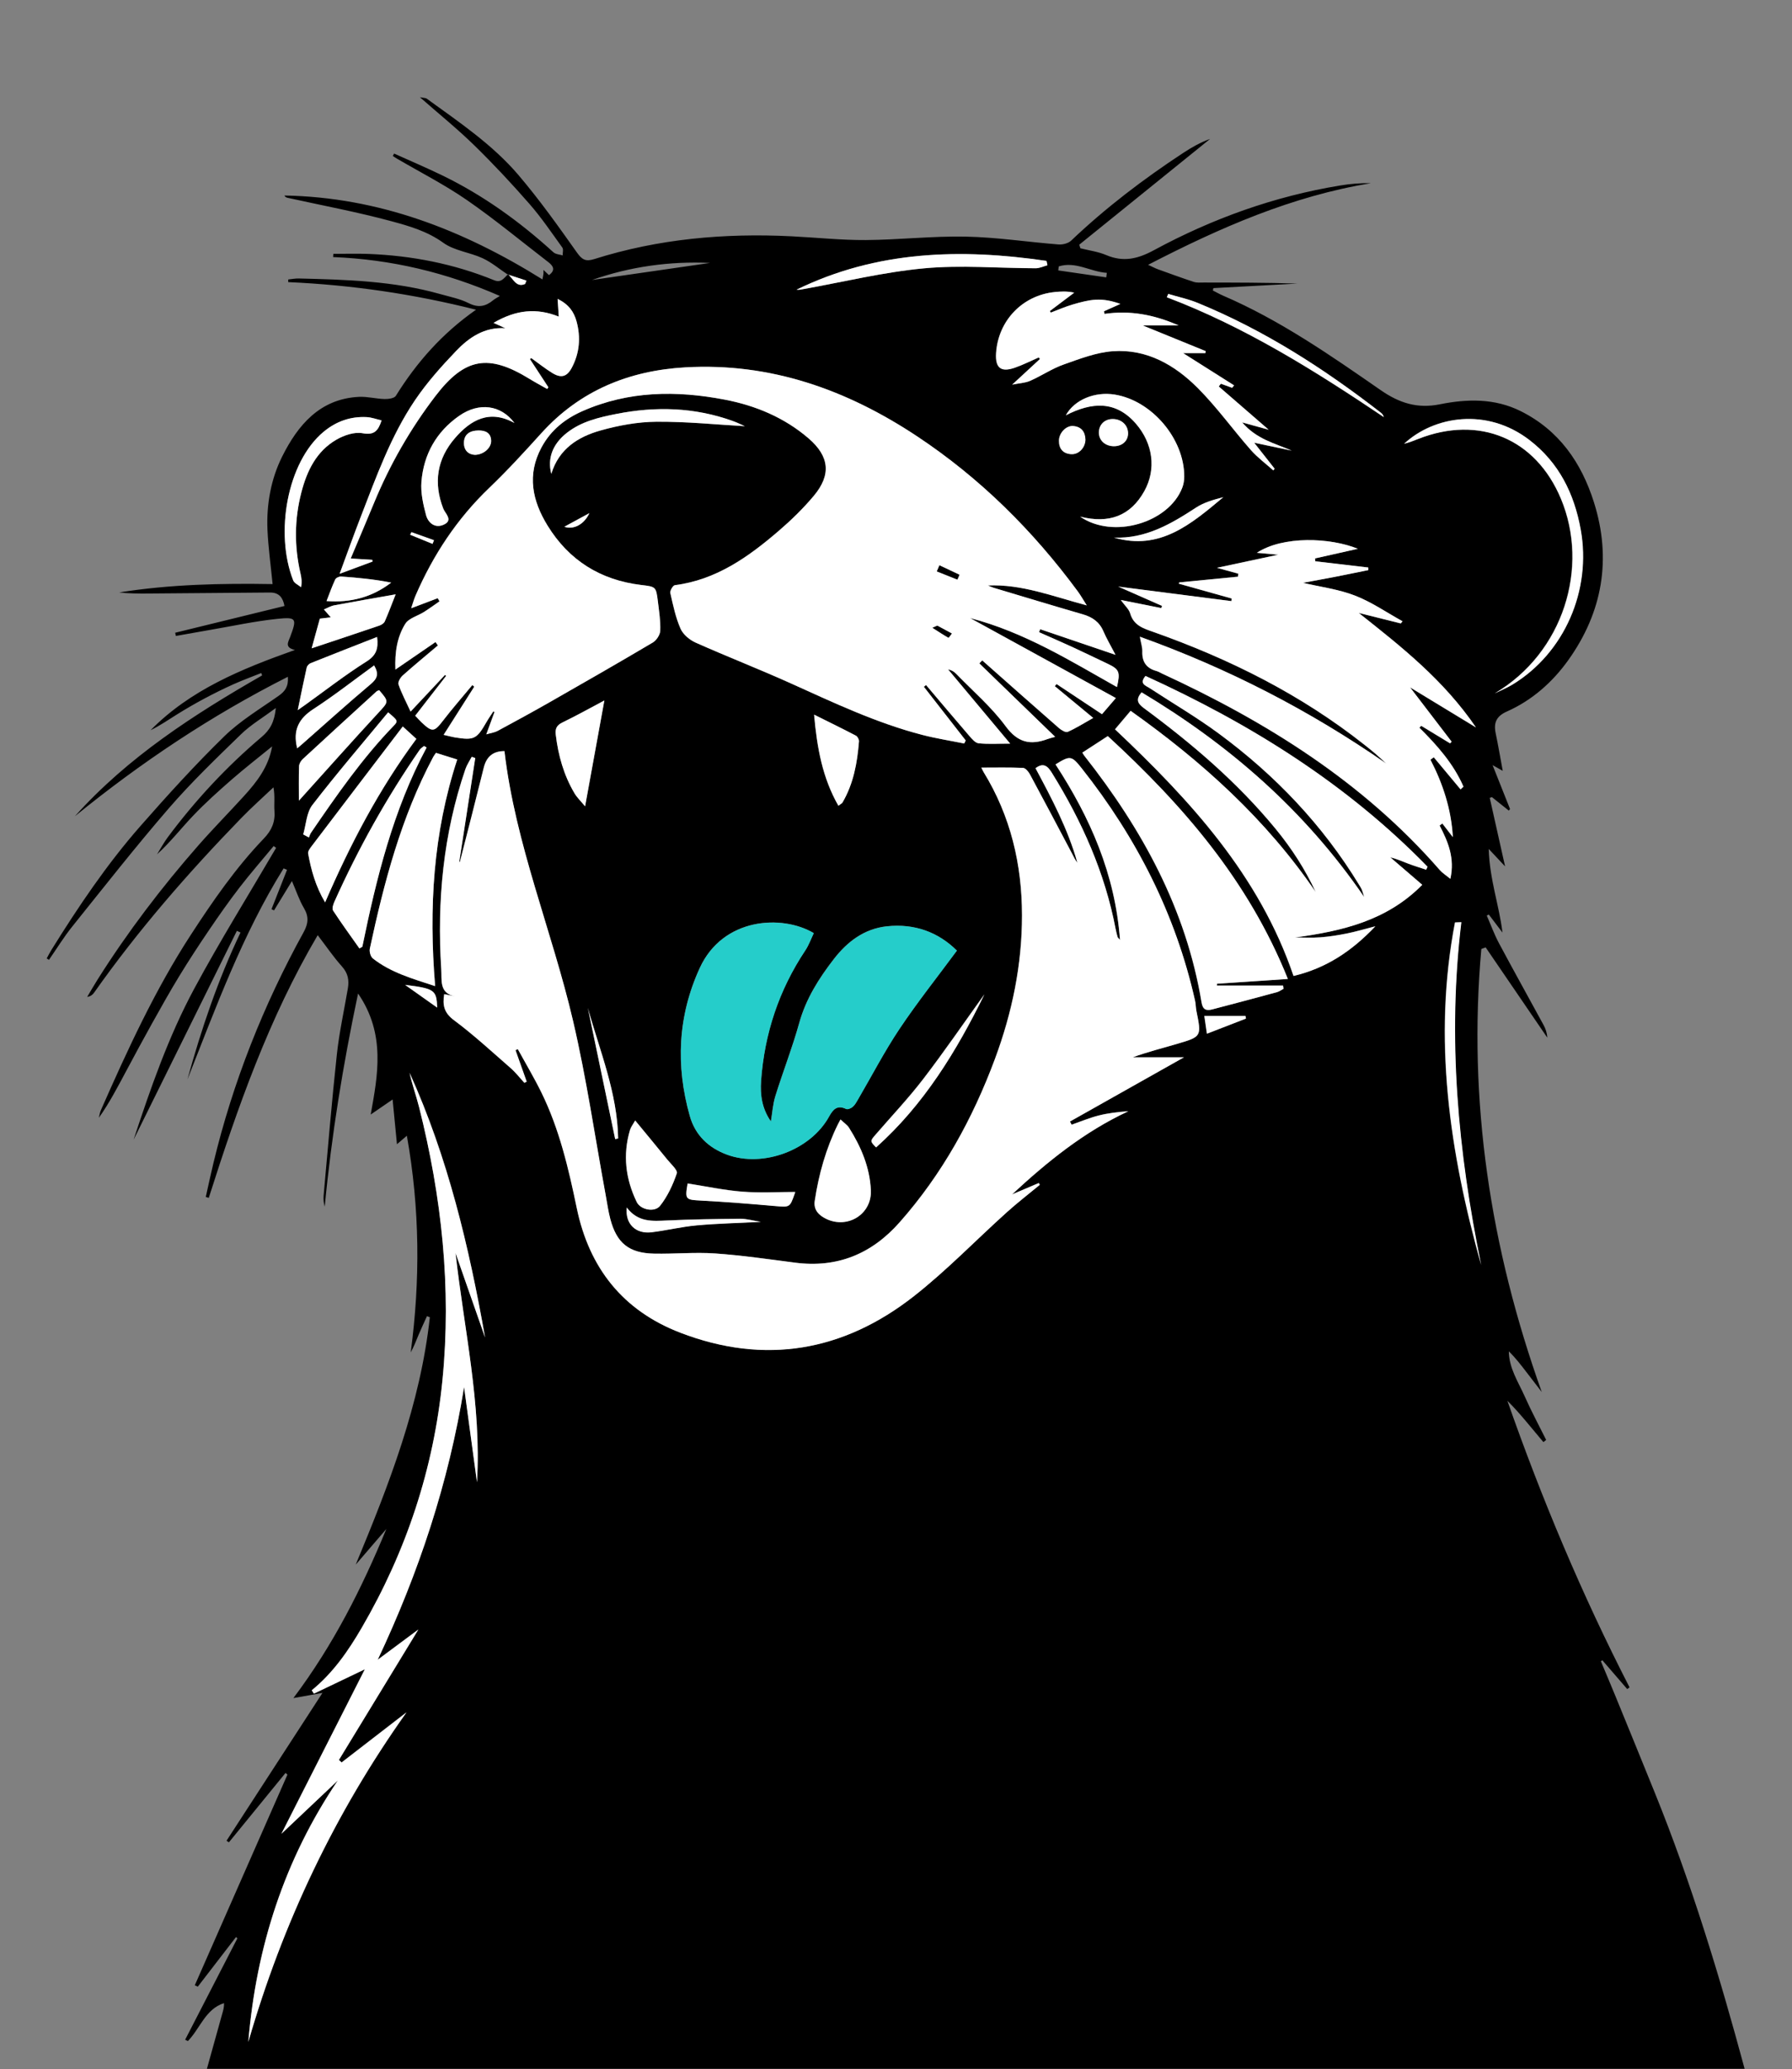 <?xml version="1.0" encoding="UTF-8" standalone="no"?> <svg xmlns:inkscape="http://www.inkscape.org/namespaces/inkscape" xmlns:sodipodi="http://sodipodi.sourceforge.net/DTD/sodipodi-0.dtd" xmlns="http://www.w3.org/2000/svg" xmlns:svg="http://www.w3.org/2000/svg" version="1.1" id="svg1" width="528.34" height="609.979" viewBox="0 0 528.34 609.979" sodipodi:docname="b052ad8f-31a5-4028-b37f-ce2f81b796e9.ai"><rect x="0" y="0" width="528.34" height="609.979" fill="#808080" stroke="none"/><defs id="defs1"><clipPath id="clipPath2"><path d="M 0,457.484 H 396.255 V 0 H 0 Z" transform="translate(-90.987,-339.828)" id="path2"></path></clipPath><clipPath id="clipPath4"><path d="M 0,457.484 H 396.255 V 0 H 0 Z" transform="translate(-206.199,-318.693)" id="path4"></path></clipPath><clipPath id="clipPath6"><path d="M 0,457.484 H 396.255 V 0 H 0 Z" transform="translate(-217.006,-287.771)" id="path6"></path></clipPath><clipPath id="clipPath8"><path d="M 0,457.484 H 396.255 V 0 H 0 Z" transform="translate(-309.761,-319.648)" id="path8"></path></clipPath><clipPath id="clipPath10"><path d="M 0,457.484 H 396.255 V 0 H 0 Z" transform="translate(-179.957,-251.169)" id="path10"></path></clipPath><clipPath id="clipPath12"><path d="M 0,457.484 H 396.255 V 0 H 0 Z" transform="translate(-290.942,-260.268)" id="path12"></path></clipPath><clipPath id="clipPath14"><path d="M 0,457.484 H 396.255 V 0 H 0 Z" transform="translate(-107.261,-161.771)" id="path14"></path></clipPath><clipPath id="clipPath16"><path d="M 0,457.484 H 396.255 V 0 H 0 Z" transform="translate(-244.97,-294.737)" id="path16"></path></clipPath><clipPath id="clipPath18"><path d="M 0,457.484 H 396.255 V 0 H 0 Z" transform="translate(-272.466,-371.748)" id="path18"></path></clipPath><clipPath id="clipPath20"><path d="M 0,457.484 H 396.255 V 0 H 0 Z" transform="translate(-96.401,-291.029)" id="path20"></path></clipPath><clipPath id="clipPath22"><path d="M 0,457.484 H 396.255 V 0 H 0 Z" transform="translate(-117.18,-378.097)" id="path22"></path></clipPath><clipPath id="clipPath24"><path d="M 0,457.484 H 396.255 V 0 H 0 Z" transform="translate(-235.691,-365.662)" id="path24"></path></clipPath><clipPath id="clipPath26"><path d="M 0,457.484 H 396.255 V 0 H 0 Z" transform="translate(-89.063,-296.863)" id="path26"></path></clipPath><clipPath id="clipPath28"><path d="M 0,457.484 H 396.255 V 0 H 0 Z" transform="translate(-94.333,-292.206)" id="path28"></path></clipPath><clipPath id="clipPath30"><path d="M 0,457.484 H 396.255 V 0 H 0 Z" transform="translate(-185.865,-209.969)" id="path30"></path></clipPath><clipPath id="clipPath32"><path d="M 0,457.484 H 396.255 V 0 H 0 Z" transform="translate(-330.539,-304.181)" id="path32"></path></clipPath><clipPath id="clipPath34"><path d="M 0,457.484 H 396.255 V 0 H 0 Z" transform="translate(-140.458,-209.746)" id="path34"></path></clipPath><clipPath id="clipPath36"><path d="M 0,457.484 H 396.255 V 0 H 0 Z" transform="translate(-133.642,-302.611)" id="path36"></path></clipPath><clipPath id="clipPath38"><path d="M 0,457.484 H 396.255 V 0 H 0 Z" transform="translate(-323.148,-253.591)" id="path38"></path></clipPath><clipPath id="clipPath40"><path d="M 0,457.484 H 396.255 V 0 H 0 Z" transform="translate(-66.09,-280.457)" id="path40"></path></clipPath><clipPath id="clipPath42"><path d="M 0,457.484 H 396.255 V 0 H 0 Z" transform="translate(-84.376,-364.54)" id="path42"></path></clipPath><clipPath id="clipPath44"><path d="M 0,457.484 H 396.255 V 0 H 0 Z" transform="translate(-231.623,-398.839)" id="path44"></path></clipPath><clipPath id="clipPath46"><path d="M 0,457.484 H 396.255 V 0 H 0 Z" transform="translate(-180.023,-299.476)" id="path46"></path></clipPath><clipPath id="clipPath48"><path d="M 0,457.484 H 396.255 V 0 H 0 Z" transform="translate(-113.766,-363.958)" id="path48"></path></clipPath><clipPath id="clipPath50"><path d="M 0,457.484 H 396.255 V 0 H 0 Z" transform="translate(-87.487,-326.079)" id="path50"></path></clipPath><clipPath id="clipPath52"><path d="M 0,457.484 H 396.255 V 0 H 0 Z" transform="translate(-164.701,-363.258)" id="path52"></path></clipPath><clipPath id="clipPath54"><path d="M 0,457.484 H 396.255 V 0 H 0 Z" transform="translate(-65.838,-300.48)" id="path54"></path></clipPath><clipPath id="clipPath56"><path d="M 0,457.484 H 396.255 V 0 H 0 Z" transform="translate(-67.046,-272.996)" id="path56"></path></clipPath><clipPath id="clipPath58"><path d="M 0,457.484 H 396.255 V 0 H 0 Z" transform="translate(-65.715,-292.034)" id="path58"></path></clipPath><clipPath id="clipPath60"><path d="M 0,457.484 H 396.255 V 0 H 0 Z" transform="translate(-217.686,-237.632)" id="path60"></path></clipPath><clipPath id="clipPath62"><path d="M 0,457.484 H 396.255 V 0 H 0 Z" transform="translate(-258.343,-392.5)" id="path62"></path></clipPath><clipPath id="clipPath64"><path d="M 0,457.484 H 396.255 V 0 H 0 Z" transform="translate(-152.054,-195.816)" id="path64"></path></clipPath><clipPath id="clipPath66"><path d="M 0,457.484 H 396.255 V 0 H 0 Z" transform="translate(-72.205,-324.594)" id="path66"></path></clipPath><clipPath id="clipPath68"><path d="M 0,457.484 H 396.255 V 0 H 0 Z" transform="translate(-138.595,-190.501)" id="path68"></path></clipPath><clipPath id="clipPath70"><path d="M 0,457.484 H 396.255 V 0 H 0 Z" transform="translate(-246.356,-338.625)" id="path70"></path></clipPath><clipPath id="clipPath72"><path d="M 0,457.484 H 396.255 V 0 H 0 Z" transform="translate(-249.452,-361.595)" id="path72"></path></clipPath><clipPath id="clipPath74"><path d="M 0,457.484 H 396.255 V 0 H 0 Z" transform="translate(-129.988,-234.638)" id="path74"></path></clipPath><clipPath id="clipPath76"><path d="M 0,457.484 H 396.255 V 0 H 0 Z" transform="translate(-240.025,-360.262)" id="path76"></path></clipPath><clipPath id="clipPath78"><path d="M 0,457.484 H 396.255 V 0 H 0 Z" transform="translate(-105.035,-356.92)" id="path78"></path></clipPath><clipPath id="clipPath80"><path d="M 0,457.484 H 396.255 V 0 H 0 Z" transform="translate(-275.525,-232.282)" id="path80"></path></clipPath><clipPath id="clipPath82"><path d="M 0,457.484 H 396.255 V 0 H 0 Z" transform="translate(-89.581,-239.726)" id="path82"></path></clipPath><clipPath id="clipPath84"><path d="M 0,457.484 H 396.255 V 0 H 0 Z" transform="translate(-130.329,-344.032)" id="path84"></path></clipPath><clipPath id="clipPath86"><path d="M 0,457.484 H 396.255 V 0 H 0 Z" transform="translate(-112.269,-396.798)" id="path86"></path></clipPath><clipPath id="clipPath88"><path d="M 0,457.484 H 396.255 V 0 H 0 Z" transform="translate(-90.987,-339.828)" id="path88"></path></clipPath><clipPath id="clipPath90"><path d="M 0,457.484 H 396.255 V 0 H 0 Z" transform="translate(-207.736,-332.486)" id="path90"></path></clipPath><clipPath id="clipPath92"><path d="M 0,457.484 H 396.255 V 0 H 0 Z" transform="translate(-206.199,-318.693)" id="path92"></path></clipPath></defs><g id="layer-MC0" inkscape:groupmode="layer" inkscape:label="Layer 1"><path id="path1" d="M 0,0 C -0.1,-0.189 -0.2,-0.378 -0.3,-0.568 1.352,-1.242 3.004,-1.916 4.655,-2.59 4.764,-2.32 4.873,-2.051 4.982,-1.781 3.321,-1.187 1.661,-0.594 0,0 M 39.343,4.203 C 37.472,3.188 35.461,2.097 33.801,1.196 35.792,0.489 38.147,1.64 39.343,4.203 M -1.406,-100.102 c 2.286,-1.618 4.571,-3.236 7.093,-5.023 -0.131,3.893 -0.582,4.215 -7.093,5.023 m 144.567,158.87 c -0.035,-0.295 -0.07,-0.59 -0.105,-0.885 3.536,-0.513 7.072,-1.025 10.609,-1.537 l 0.132,0.998 c -3.573,0.221 -6.911,2.615 -10.636,1.424 m 41.377,-166.314 c -0.04,0.193 -0.079,0.387 -0.119,0.58 h -9.087 c 0.186,-1.276 0.363,-2.497 0.57,-3.924 3.054,1.182 5.845,2.263 8.636,3.344 M 66.054,59.541 c -8.92,0.398 -17.651,-0.795 -26.122,-3.775 8.707,1.258 17.415,2.517 26.122,3.775 M 14.048,17.091 c 1.964,0.045 3.633,1.59 3.573,3.148 -0.068,1.775 -1.312,2.261 -2.807,2.25 -1.793,-0.015 -3.192,-0.756 -3.214,-2.734 -0.018,-1.669 1.008,-2.607 2.448,-2.664 m 134.992,3.345 c -0.05,1.767 -0.904,2.875 -2.703,3.031 -1.55,0.135 -3.136,-1.516 -3.153,-3.224 -0.017,-1.789 0.882,-2.877 2.688,-2.998 1.675,-0.112 3.119,1.409 3.168,3.191 M 39.001,-105.19 c 2.017,-9.67 4.033,-19.34 6.049,-29.011 0.218,0.047 0.436,0.094 0.654,0.14 -0.172,10.064 -4.057,19.336 -6.703,28.871 M 158.466,21.766 c 0.039,1.84 -1.396,3.228 -3.356,3.247 -1.784,0.018 -3.063,-1.191 -3.097,-2.926 -0.033,-1.744 1.32,-3.036 3.232,-3.086 1.838,-0.047 3.186,1.11 3.221,2.765 M 155.37,-1.203 c 10.204,-2.973 17.152,3.087 24.162,8.937 -2.098,-0.548 -4.245,-1.135 -6.017,-2.295 -5.553,-3.633 -11.171,-6.926 -18.145,-6.642 M 47.608,-149.327 c -0.387,-3.654 2.004,-5.902 5.512,-5.469 3.326,0.411 6.609,1.218 9.941,1.521 4.538,0.413 9.105,0.512 14.2,0.773 -1.818,0.291 -3.148,0.692 -4.474,0.681 -5.401,-0.043 -10.807,-0.119 -16.202,-0.369 -3.268,-0.151 -6.469,-0.456 -8.977,2.863 m -66.39,134.093 c 5.399,-0.396 10.059,0.847 14.297,4.076 -3.698,0.742 -7.382,1.089 -11.072,1.35 -0.431,0.031 -1.135,-0.297 -1.302,-0.652 -0.703,-1.492 -1.25,-3.058 -1.923,-4.774 m 79.849,-128.779 c -0.613,-3.571 -0.482,-3.597 3.028,-3.781 5.404,-0.283 10.801,-0.721 16.193,-1.192 3.382,-0.295 3.376,-0.377 4.465,2.729 0.094,0.267 0.175,0.539 0.12,0.369 -3.887,0 -7.836,-0.241 -11.741,0.067 -3.987,0.314 -7.933,1.166 -12.065,1.808 M 167.356,52.671 c -0.106,-0.244 -0.213,-0.488 -0.319,-0.733 17.279,-6.536 32.774,-16.267 47.999,-26.503 -0.134,0.483 -0.392,0.761 -0.687,0.99 -12.521,9.729 -25.778,18.242 -40.508,24.274 -2.082,0.852 -4.32,1.324 -6.485,1.972 M 126.7,-102.196 c -4.491,-6.249 -8.841,-12.606 -13.521,-18.71 -3.29,-4.291 -7.031,-8.238 -10.57,-12.338 -1.213,-1.405 -1.213,-1.427 0.129,-2.799 10.579,9.457 17.785,21.277 23.962,33.847 m -151.972,54.402 c 0.399,0.334 0.682,0.56 0.953,0.799 5.09,4.479 10.121,9.027 15.306,13.393 1.425,1.2 1.881,2.206 0.755,4.143 -4.525,-3.282 -8.845,-6.673 -13.432,-9.654 -3.236,-2.103 -4.59,-4.665 -3.582,-8.681 m 1.332,-19.038 c 0.42,-0.225 0.841,-0.449 1.261,-0.673 0.151,0.351 0.249,0.738 0.461,1.047 5.642,8.248 11.329,16.459 18.313,23.674 1.004,1.037 0.882,1.154 -1.252,2.952 -5.621,-6.809 -11.374,-13.51 -16.758,-20.494 -1.301,-1.687 -1.383,-4.313 -2.025,-6.506 m -1.208,27.484 c 0.933,0.657 1.289,0.902 1.64,1.154 4.506,3.228 8.889,6.653 13.572,9.599 2.135,1.343 2.663,2.807 2.34,5.425 -5.017,-1.968 -9.874,-3.86 -14.711,-5.8 -0.366,-0.147 -0.774,-0.596 -0.86,-0.974 -0.66,-2.922 -1.246,-5.862 -1.981,-9.404 M 73.715,23.43 c -0.535,0.232 -1.612,0.774 -2.738,1.177 -8.407,3.008 -16.99,3.252 -25.679,1.534 -3.896,-0.77 -7.758,-1.67 -10.978,-4.209 -3.084,-2.433 -4.315,-5.596 -3.404,-9.04 1.689,5.554 5.947,8.202 10.884,9.591 3.993,1.123 8.22,1.9 12.351,1.932 6.657,0.053 13.321,-0.634 19.564,-0.985 M -3.5,-13.75 c -4.74,-0.839 -9.157,-1.594 -13.559,-2.424 -0.8,-0.15 -1.544,-0.602 -2.314,-0.915 0.522,-0.593 1.044,-1.187 1.532,-1.743 -0.661,-0.08 -1.525,-0.184 -2.426,-0.292 -0.59,-2.137 -1.155,-4.185 -1.81,-6.561 5.351,1.787 10.184,3.388 15.002,5.034 0.452,0.154 0.995,0.515 1.173,0.921 0.85,1.935 1.587,3.919 2.402,5.98 M 22.779,24.13 C 19.787,28.147 14.937,28.783 10.551,25.726 5.509,22.212 2.683,17.208 2.199,11.13 2.007,8.713 2.577,6.16 3.214,3.779 3.664,2.098 5.139,0.801 7.043,1.612 c 2.313,0.985 0.415,2.473 -0.016,3.59 -2.218,5.746 -1.378,11 2.599,15.601 3.496,4.045 7.645,6.379 13.153,3.327 m 66.258,-64.482 c 0.656,-7.391 1.855,-13.979 5.373,-20.143 0.56,0.428 0.795,0.525 0.897,0.699 2.447,4.175 3.28,8.798 3.655,13.53 0.033,0.413 -0.313,1.077 -0.672,1.265 -2.878,1.508 -5.801,2.93 -9.253,4.649 m 51.599,99.363 c -0.069,0.321 -0.137,0.643 -0.206,0.965 -18.965,2.784 -37.573,2.288 -55.286,-6.367 0.524,-0.082 1.016,0.043 1.515,0.132 8.906,1.593 17.76,3.768 26.737,4.599 8.146,0.754 16.427,0.023 24.648,0.011 0.864,-0.002 1.728,0.429 2.592,0.66 M -6.611,24.711 c -1.136,0.261 -2.205,0.67 -3.293,0.726 -3.575,0.187 -6.739,-0.934 -9.509,-3.225 -8.1,-6.701 -10.845,-22.451 -6.747,-32.88 0.249,-0.635 1.15,-1.015 1.748,-1.514 0.225,1.296 0.066,2.181 -0.137,3.055 -1.381,5.981 -1.347,11.946 0.191,17.894 1.238,4.79 3.327,9.116 7.75,11.68 1.679,0.973 3.982,1.762 5.777,1.429 2.557,-0.475 3.448,0.464 4.22,2.835 m -18.285,-84.083 c 6.005,6.657 11.718,13.092 17.558,19.411 2.293,2.481 2.427,2.444 0.198,5.023 -0.197,-0.092 -0.441,-0.143 -0.599,-0.287 -5.449,-4.974 -10.9,-9.947 -16.315,-14.958 -0.414,-0.383 -0.786,-1.037 -0.805,-1.578 -0.085,-2.481 -0.037,-4.965 -0.037,-7.611 m 257.057,-26.865 c -0.465,-0.021 -0.93,-0.041 -1.395,-0.061 -4.933,-25.74 -1.176,-50.863 5.791,-75.757 -5.149,25.022 -7.491,50.234 -4.396,75.818 m -189.506,49.02 c -2.891,-1.531 -6.048,-3.3 -9.298,-4.875 -1.278,-0.619 -1.601,-1.402 -1.45,-2.685 0.541,-4.585 1.773,-8.95 4.129,-12.94 0.58,-0.982 1.444,-1.795 2.357,-2.905 1.47,8.071 2.848,15.64 4.262,23.405 m 6.816,-92.865 c -0.509,-0.912 -0.952,-1.456 -1.137,-2.077 -1.643,-5.515 -0.994,-10.861 1.489,-15.971 0.824,-1.698 3.947,-2.351 5.158,-0.818 1.648,2.086 2.834,4.642 3.698,7.174 0.24,0.704 -1.317,2.072 -2.126,3.073 -2.244,2.775 -4.529,5.518 -7.082,8.619 m 190.081,94.434 c 1.318,0.65 2.695,1.204 3.944,1.965 11.451,6.977 17.509,20.819 15.062,34.299 -1.439,7.924 -4.806,14.747 -11.318,19.756 -9.454,7.271 -21.156,5.298 -27.73,-0.82 1.066,0.262 2.084,0.666 3.103,1.068 13.473,5.316 25.995,0.109 31.576,-13.197 6.361,-15.166 0.591,-34.106 -14.637,-43.071 M 94.878,-129.86 c -0.265,-0.493 -0.42,-0.76 -0.557,-1.037 -2.651,-5.374 -4.258,-11.069 -5.142,-16.974 -0.292,-1.954 0.862,-3.152 2.489,-3.947 4.755,-2.325 10.152,0.991 9.922,6.286 -0.22,5.049 -2.156,9.62 -4.841,13.86 -0.38,0.598 -1.038,1.02 -1.871,1.812 M 3.346,-47.622 c -0.186,0.116 -0.373,0.231 -0.559,0.347 -0.325,-0.277 -0.729,-0.499 -0.963,-0.838 -7.334,-10.621 -13.595,-21.847 -18.877,-33.619 -0.265,-0.588 -0.562,-1.52 -0.292,-1.932 1.862,-2.848 3.87,-5.601 5.832,-8.384 0.215,0.125 0.43,0.249 0.645,0.374 3.125,15.196 6.805,30.217 14.214,44.052 m -5.27,4.656 c -6.833,-8.963 -13.445,-17.627 -20.035,-26.308 -0.405,-0.533 -0.993,-1.26 -0.897,-1.788 0.666,-3.632 1.619,-7.187 3.753,-10.805 5.611,12.97 11.936,25.02 20.185,36.156 -0.902,0.824 -1.669,1.524 -3.006,2.745 m 146.628,68.8 c 5.751,2.964 11.054,3.286 15.496,-1.846 3.808,-4.399 4.551,-10.091 1.866,-14.921 -3.04,-5.465 -7.792,-7.263 -14.195,-5.638 7.3,-5.041 19.6,-1.374 22.583,6.393 0.293,0.762 0.436,1.629 0.438,2.448 0.028,8.358 -7.149,16.813 -15.358,18.147 -4.384,0.712 -8.925,-1.11 -10.83,-4.583 M 26.194,38.268 c 0.1,0.072 0.201,0.145 0.302,0.217 1.545,-1.106 3.034,-2.302 4.648,-3.296 1.965,-1.209 3.253,-0.839 4.322,1.189 1.714,3.249 1.996,6.696 1.042,10.218 -0.576,2.123 -1.767,3.821 -4.192,4.974 0.096,-1.461 0.174,-2.653 0.256,-3.908 -4.907,1.976 -9.468,1.521 -14.43,-1.389 0.906,-0.408 1.759,-0.792 2.613,-1.176 C 16.108,45.396 12.698,43.029 9.828,40.024 6.577,36.62 3.396,33.056 0.769,29.167 -4.598,21.219 -7.805,12.189 -11.251,3.307 c -1.55,-3.994 -2.985,-8.034 -4.646,-12.522 2.689,0.998 4.982,1.85 7.276,2.702 -0.019,0.131 -0.038,0.263 -0.057,0.394 -1.534,0.092 -3.067,0.183 -4.768,0.285 1.789,4.255 3.513,8.306 5.196,12.374 3.49,8.435 7.999,16.295 13.532,23.537 6.501,8.51 11.742,9.4 20.813,3.816 1.279,-0.787 2.608,-1.492 3.914,-2.235 0.088,0.126 0.176,0.253 0.264,0.38 -1.36,2.077 -2.72,4.154 -4.079,6.23 M 5.414,-48.799 c -0.287,-0.429 -0.477,-0.666 -0.618,-0.93 -7.092,-13.323 -10.87,-27.747 -14.009,-42.375 -0.141,-0.659 0.172,-1.763 0.67,-2.156 3.948,-3.113 8.688,-4.451 13.777,-6.123 -1.428,17.238 -0.447,33.868 4.884,50.11 -1.685,0.528 -3.117,0.976 -4.704,1.474 M 181.48,31.92 c 0.145,0.178 0.29,0.356 0.436,0.534 -3.622,2.291 -7.244,4.582 -11.28,7.136 h 4.921 c 0.025,0.146 0.051,0.291 0.076,0.437 -4.581,1.868 -9.162,3.735 -13.946,5.686 h 7.955 c -5.545,2.436 -10.83,3.365 -16.412,2.546 -0.027,0.196 -0.055,0.392 -0.082,0.589 1.204,0.539 2.408,1.079 3.612,1.619 -1.866,0.68 -3.675,1.036 -5.456,0.933 -1.721,-0.1 -3.443,-0.58 -5.112,-1.068 -1.647,-0.482 -3.229,-1.184 -4.84,-1.789 -0.058,0.121 -0.116,0.242 -0.174,0.363 1.791,1.349 3.582,2.699 5.373,4.048 -1.552,0.356 -2.954,0.281 -4.35,0.136 -7.114,-0.738 -12.461,-6.327 -12.929,-13.491 -0.213,-3.25 1.037,-4.306 4.083,-3.261 1.833,0.629 3.575,1.523 5.357,2.298 0.086,-0.117 0.172,-0.233 0.259,-0.35 -1.912,-1.766 -3.823,-3.531 -6.136,-5.668 1.598,0.323 2.884,0.366 3.976,0.848 2.507,1.107 4.826,2.689 7.392,3.598 3.549,1.256 7.212,2.68 10.903,2.945 7.478,0.535 13.679,-3.034 18.757,-8.121 4.239,-4.247 7.772,-9.192 11.747,-13.714 1.47,-1.672 3.308,-3.022 4.978,-4.519 0.097,0.122 0.195,0.244 0.292,0.366 -1.385,1.759 -2.769,3.519 -4.527,5.753 3.222,-0.68 5.764,-1.216 8.306,-1.753 -3.726,1.624 -7.741,2.496 -10.961,6.244 2.434,-0.672 4.233,-1.169 5.858,-1.618 -3.654,3.167 -7.345,6.367 -11.036,9.567 0.158,0.203 0.316,0.406 0.474,0.609 0.828,-0.301 1.657,-0.602 2.486,-0.903 m -27.496,-77.011 c -1.947,-1.265 -3.775,-2.454 -5.628,-3.658 0.211,-0.332 0.313,-0.529 0.449,-0.701 12.783,-16.22 22.505,-33.901 25.924,-54.561 0.267,-1.613 1.07,-1.854 2.352,-1.52 4.783,1.249 9.56,2.521 14.33,3.816 0.509,0.139 0.961,0.492 1.439,0.746 -0.033,0.236 -0.067,0.471 -0.1,0.707 h -14.645 c 0.005,0.135 0.01,0.269 0.015,0.404 5.108,0.344 10.217,0.689 15.691,1.058 -8.745,21.814 -23.258,38.468 -39.827,53.709 M 16.275,-178.057 c -3.559,20.124 -8.255,39.872 -16.696,58.525 0.555,-2.577 1.467,-5.055 2.107,-7.6 4.991,-19.833 7.184,-39.903 5.164,-60.35 -1.935,-19.592 -7.974,-37.809 -17.866,-54.801 -2.997,-5.149 -6.354,-9.981 -11.038,-13.801 0.156,-0.247 0.311,-0.493 0.466,-0.74 3.702,1.77 7.404,3.541 11.278,5.393 -6.099,-12.02 -12.137,-23.923 -18.461,-36.387 4.505,4.257 8.495,8.029 12.486,11.8 -11.819,-17.47 -18.06,-36.875 -19.806,-57.826 7.575,26.244 19.117,50.564 34.981,72.878 -4.782,-3.692 -9.563,-7.384 -14.345,-11.076 -0.199,0.185 -0.398,0.37 -0.596,0.556 5.797,9.515 11.595,19.03 17.571,28.838 -3.142,-2.334 -6.066,-4.507 -8.99,-6.68 9.059,19.215 15.679,39.075 19.103,60.307 0.982,-7.242 1.918,-14.146 2.853,-21.051 1.02,17.166 -2.853,33.818 -4.745,50.696 2.178,-6.227 4.356,-12.454 6.534,-18.681 m 183.68,98.496 C 188.99,-63.5 174.86,-50.734 159.028,-39.5 c -1.167,-1.381 -2.283,-2.702 -3.455,-4.089 16.689,-15.734 31.953,-32.352 39.486,-54.542 7.242,1.736 12.842,5.465 18.09,10.983 -2.481,-0.636 -4.359,-1.202 -6.273,-1.586 -1.939,-0.389 -3.907,-0.704 -5.877,-0.855 -1.861,-0.143 -3.742,-0.031 -5.614,-0.031 10.407,1.415 20.287,3.683 28.14,11.652 -2.483,2.134 -4.777,4.107 -7.072,6.079 1.395,-0.331 2.686,-0.918 4.01,-1.418 1.292,-0.489 2.617,-0.889 3.927,-1.328 0.101,0.221 0.201,0.442 0.302,0.662 -17.876,18.357 -39.2,31.628 -62.372,42.188 -1.457,-1.742 0.026,-2.109 0.895,-2.678 5.101,-3.342 10.385,-6.431 15.287,-10.041 12.474,-9.187 23.013,-20.238 31.097,-33.53 0.198,-0.325 0.403,-0.65 0.557,-0.996 0.141,-0.32 0.217,-0.668 0.519,-1.636 -13.221,19.267 -29.913,33.691 -49.225,45.26 -1.341,-1.585 -0.885,-2.465 0.504,-3.49 10.654,-7.861 20.683,-16.411 29.133,-26.691 3.539,-4.304 6.533,-8.929 8.868,-13.974 M 88.971,-88.659 c -7.034,4.171 -20.095,3.436 -25.204,-7.686 -4.876,-10.612 -5.371,-21.609 -2.216,-32.765 1.194,-4.222 4.122,-7.038 8.262,-8.554 7.929,-2.902 18.43,1 22.525,8.413 0.864,1.563 1.77,2.667 3.783,1.702 0.351,-0.168 1.115,0.159 1.486,0.487 0.497,0.441 0.832,1.085 1.177,1.676 3.037,5.197 5.814,10.568 9.154,15.561 3.924,5.868 8.334,11.41 12.686,17.3 -4.135,4.097 -9.37,6.014 -15.471,5.371 -5.026,-0.531 -8.779,-3.412 -11.747,-7.249 -3.3,-4.267 -6.162,-8.773 -7.647,-14.116 -1.515,-5.454 -3.593,-10.751 -5.28,-16.162 -0.562,-1.801 -0.677,-3.742 -0.996,-5.619 -1.97,2.814 -2.393,5.865 -2.172,8.957 0.748,10.46 3.955,20.108 9.788,28.867 0.784,1.178 1.264,2.558 1.872,3.817 m 129.803,68.479 c 0.129,0.158 0.259,0.317 0.388,0.475 -3.497,1.932 -6.842,4.261 -10.535,5.684 -3.683,1.42 -7.717,1.931 -11.503,2.818 2.291,0.426 4.757,0.869 7.215,1.347 2.423,0.471 4.838,0.977 7.256,1.468 -0.002,0.191 -0.005,0.381 -0.007,0.572 -3.909,0.459 -7.817,0.917 -11.725,1.376 -0.02,0.212 -0.039,0.424 -0.058,0.636 3.349,0.752 6.697,1.503 9.477,2.128 -6.102,2.497 -16.558,2.91 -22.335,-0.886 1.492,-0.134 2.76,-0.247 4.728,-0.424 -4.738,-1.013 -8.822,-1.886 -13.546,-2.896 1.986,-0.547 3.353,-0.923 4.72,-1.299 -0.025,-0.221 -0.05,-0.442 -0.076,-0.663 -4.329,-0.422 -8.658,-0.843 -12.987,-1.265 -0.038,-0.093 -0.077,-0.185 -0.115,-0.278 3.904,-1.094 7.807,-2.189 11.711,-3.283 -0.025,-0.193 -0.05,-0.385 -0.075,-0.577 -8.333,1.07 -16.665,2.14 -25.02,3.212 3.21,-1.416 6.446,-2.843 9.682,-4.27 -0.052,-0.161 -0.103,-0.321 -0.155,-0.482 -2.844,0.569 -5.689,1.138 -8.972,1.795 0.905,-1.251 1.807,-2.018 2.082,-2.966 0.781,-2.698 2.938,-3.33 5.204,-4.132 16.791,-5.945 32.566,-13.811 46.602,-24.919 0.837,-0.663 1.676,-1.328 2.485,-2.025 0.796,-0.686 1.556,-1.414 2.331,-2.124 -16.884,11.701 -34.881,21.002 -54.482,28.039 0.259,-1.458 0.579,-2.358 0.546,-3.245 -0.084,-2.32 0.907,-3.741 3.142,-4.342 0.436,-0.117 0.832,-0.38 1.247,-0.572 23.143,-10.681 44.439,-23.969 61.384,-43.417 0.599,-0.688 1.411,-1.189 2.352,-1.966 1.027,4.58 -0.517,8.217 -2.376,11.795 0.203,0.147 0.407,0.293 0.611,0.439 0.773,-1.001 1.547,-2.003 2.32,-3.004 -0.355,6.151 -2.187,11.761 -4.952,17.105 0.242,0.186 0.485,0.373 0.727,0.56 1.978,-2.37 3.957,-4.739 5.935,-7.109 0.212,0.2 0.423,0.399 0.635,0.599 -2.207,5.075 -5.837,9.158 -9.752,13.04 0.137,0.139 0.274,0.278 0.411,0.417 l 6.383,-3.879 c 0.114,0.122 0.227,0.244 0.34,0.366 -2.963,3.873 -5.926,7.746 -9.193,12.017 4.941,-3.004 9.512,-5.782 14.572,-8.858 -7.151,10.495 -16.462,17.822 -25.925,25.318 3.101,-0.775 6.202,-1.55 9.303,-2.325 m -92.755,-31.877 c 0.185,-0.368 0.322,-0.699 0.507,-1 5.961,-9.708 8.478,-20.351 8.489,-31.641 0.011,-10.957 -2.175,-21.535 -5.978,-31.77 -4.932,-13.269 -11.672,-25.502 -21.105,-36.164 -6.171,-6.975 -13.755,-10.113 -23.076,-8.91 -5.9,0.761 -11.798,1.628 -17.726,2.04 -4.476,0.311 -9,-0.139 -13.498,-0.042 -5.553,0.12 -8.257,2.316 -9.669,7.63 -0.45,1.691 -0.689,3.438 -1.007,5.163 -2.377,12.894 -4.257,25.903 -7.236,38.655 -4.667,19.976 -12.775,39.092 -15.18,59.685 -2.384,0.015 -3.942,-1.11 -4.566,-3.635 -1.72,-6.966 -3.52,-13.913 -5.289,-20.867 -0.048,-0.006 -0.096,-0.012 -0.144,-0.018 1.18,7.662 2.36,15.323 3.54,22.984 -0.257,0.094 -0.513,0.188 -0.77,0.281 -0.475,-0.908 -1.077,-1.773 -1.404,-2.732 -4.909,-14.369 -6.304,-29.173 -5.343,-44.252 0.154,-2.416 -0.512,-5.35 3.135,-6.013 -0.797,0.163 -1.594,0.325 -2.481,0.506 -0.394,-2.416 -0.051,-4.112 2.142,-5.745 4.389,-3.269 8.431,-7.008 12.563,-10.616 1.109,-0.968 2.022,-2.161 3.026,-3.251 0.169,0.089 0.338,0.178 0.507,0.267 -0.823,2.32 -1.646,4.639 -2.469,6.958 0.169,0.076 0.337,0.152 0.506,0.228 1.751,-3.195 3.625,-6.33 5.228,-9.598 3.965,-8.082 6,-16.785 7.81,-25.529 2.751,-13.296 10.233,-22.717 22.915,-27.59 18.693,-7.181 36.084,-4.135 51.663,8.088 7.244,5.683 13.688,12.381 20.549,18.56 2.344,2.112 4.852,4.043 7.285,6.056 -0.072,0.134 -0.143,0.267 -0.215,0.401 -1.972,-0.839 -3.945,-1.678 -5.918,-2.517 7.785,7.229 15.969,13.862 25.719,18.392 -2.257,-0.16 -4.458,-0.409 -6.584,-0.951 -2.028,-0.518 -3.979,-1.341 -5.964,-2.03 -0.119,0.238 -0.237,0.475 -0.356,0.713 8.373,4.715 16.745,9.43 25.213,14.199 H 159.51 c 3.232,1.176 6.523,2.005 9.776,2.961 5.464,1.604 5.448,1.636 4.299,7.293 -0.15,0.738 -0.129,1.513 -0.294,2.246 -4.287,19.113 -12.953,36.096 -25.062,51.393 -2.264,2.859 -2.572,2.867 -5.799,0.876 7.655,-11.741 13.188,-24.265 14.261,-38.804 -0.356,0.413 -0.497,0.506 -0.531,0.628 -0.163,0.587 -0.324,1.178 -0.438,1.776 -2.374,12.466 -7.451,23.822 -14.105,34.543 -0.919,1.482 -1.848,2.345 -3.613,1.021 3.631,-6.786 7.202,-13.522 9.26,-20.914 -0.498,0.602 -0.795,1.296 -1.146,1.961 -3.1,5.866 -6.192,11.735 -9.341,17.574 -0.325,0.602 -0.99,1.418 -1.529,1.443 -3.012,0.14 -6.033,0.068 -9.229,0.068 m 23.317,35.869 c -0.862,1.352 -1.366,2.255 -1.975,3.08 C 137.444,0.338 125.764,11.946 111.794,21.209 96.241,31.521 79.391,37.525 60.518,36.445 48.101,35.735 37.238,31.325 28.706,21.891 24.97,17.76 21.201,13.638 17.181,9.79 10.058,2.972 4.778,-5.042 0.879,-14.031 c -0.358,-0.827 -0.594,-1.706 -0.967,-2.795 2.255,0.855 4.064,1.541 5.874,2.226 0.129,-0.233 0.259,-0.467 0.388,-0.701 -1.131,-0.78 -2.24,-1.595 -3.399,-2.331 -1.405,-0.893 -3.39,-1.385 -4.171,-2.643 -1.805,-2.908 -2.335,-6.305 -2.178,-10.109 3.15,2.161 6.008,4.122 8.865,6.083 0.179,-0.249 0.358,-0.498 0.537,-0.747 -2.608,-2.206 -5.248,-4.375 -7.795,-6.649 -0.516,-0.461 -1.098,-1.463 -0.926,-1.968 0.63,-1.852 1.566,-3.6 2.675,-6.014 2.844,3.03 5.235,5.577 7.625,8.124 0.076,-0.078 0.153,-0.157 0.23,-0.236 -2.273,-2.928 -4.546,-5.857 -6.83,-8.799 0.606,-0.638 1.005,-1.1 1.447,-1.515 2.333,-2.193 2.775,-2.08 4.671,0.385 2.082,2.706 4.337,5.278 6.517,7.908 0.14,-0.121 0.281,-0.243 0.421,-0.365 -2.208,-3.473 -4.417,-6.946 -6.77,-10.646 1.246,-0.284 1.905,-0.472 2.576,-0.579 4.141,-0.66 4.743,-0.352 6.86,3.342 0.477,0.832 1.034,1.618 1.554,2.425 0.087,-0.043 0.175,-0.087 0.262,-0.13 -0.558,-1.521 -1.116,-3.043 -1.815,-4.947 1.099,0.324 1.861,0.416 2.489,0.755 3.817,2.059 7.628,4.132 11.395,6.281 7.674,4.379 15.342,8.771 22.944,13.274 0.81,0.48 1.609,1.709 1.645,2.621 0.082,2.113 -0.258,4.251 -0.513,6.369 -0.408,3.375 -0.441,3.341 -3.71,3.734 -8.979,1.08 -15.961,5.429 -20.694,13.119 -3.372,5.478 -4.632,11.237 -1.33,17.34 2.066,3.819 5.228,6.312 9.092,8.011 10.179,4.474 20.745,4.568 31.433,2.515 6.84,-1.314 13.153,-3.955 18.495,-8.532 4.652,-3.987 5.099,-8.078 1.195,-12.737 -2.338,-2.79 -4.986,-5.37 -7.751,-7.745 -6.711,-5.765 -13.825,-10.848 -22.985,-12.017 -0.423,-0.054 -1.113,-1.232 -1,-1.734 0.599,-2.668 1.169,-5.395 2.257,-7.878 0.565,-1.289 2.011,-2.494 3.348,-3.09 6.958,-3.101 14.07,-5.861 21.014,-8.994 9.525,-4.298 18.969,-8.786 29.135,-11.417 3.041,-0.787 6.16,-1.272 9.243,-1.896 0.113,0.222 0.226,0.445 0.339,0.667 -3.086,3.958 -6.172,7.916 -9.259,11.874 0.161,0.131 0.321,0.262 0.481,0.393 3.191,-3.763 6.364,-7.542 9.589,-11.276 0.567,-0.657 1.304,-1.535 2.037,-1.612 2.077,-0.22 4.193,-0.077 6.985,-0.077 -4.85,5.798 -9.295,11.112 -13.74,16.427 0.743,-0.149 1.306,-0.487 1.748,-0.942 3.717,-3.833 7.844,-7.369 10.982,-11.631 2.699,-3.665 5.501,-4.249 9.332,-2.82 0.393,0.146 0.806,0.235 1.623,0.469 -5.771,5.59 -11.268,10.914 -16.765,16.239 0.209,0.225 0.419,0.45 0.629,0.675 5.642,-4.99 11.273,-9.993 16.944,-14.95 0.533,-0.465 1.512,-1.064 1.961,-0.867 1.831,0.805 3.537,1.895 5.648,3.082 -3.124,2.584 -5.806,4.802 -8.488,7.02 0.125,0.161 0.249,0.321 0.374,0.481 3.154,-2.093 6.308,-4.185 10.055,-6.671 0.787,0.915 1.704,1.981 3.07,3.567 -10.862,5.96 -21.364,11.723 -32.248,17.696 12.03,-3.135 22.118,-9.431 32.488,-15.266 0.772,3.343 0.519,3.928 -2.04,5.146 -2.616,1.245 -5.223,2.512 -7.854,3.725 -2.431,1.12 -4.889,2.18 -7.336,3.266 0.084,0.219 0.169,0.437 0.253,0.656 5.362,-1.823 10.723,-3.645 16.658,-5.662 -1.063,2.042 -1.985,3.586 -2.688,5.224 -0.891,2.073 -2.452,3.127 -4.546,3.734 -6.586,1.91 -13.149,3.899 -19.718,5.867 -0.438,0.132 -0.852,0.343 -1.277,0.517 7.482,0.321 14.287,-2.383 21.867,-4.406 m -194.799,-324.42 c 1.2,4.313 2.397,8.627 3.602,12.939 0.202,0.72 0.442,1.43 0.394,2.374 -4.148,-1.347 -5.288,-5.647 -7.99,-8.392 -0.2,0.1 -0.399,0.2 -0.599,0.301 3.85,7.471 7.699,14.942 11.549,22.413 -0.101,0.095 -0.202,0.19 -0.303,0.286 -2.818,-3.659 -5.637,-7.317 -8.455,-10.975 -0.219,0.106 -0.438,0.212 -0.657,0.318 6.83,15.526 13.659,31.052 20.489,46.577 -0.141,0.125 -0.282,0.25 -0.423,0.374 -4.175,-5.116 -8.351,-10.232 -12.526,-15.348 -0.174,0.12 -0.349,0.239 -0.523,0.359 7.061,10.879 14.123,21.757 21.218,32.688 -1.9,-0.339 -3.821,-0.681 -6.43,-1.146 8.876,11.811 15.16,24.34 20.56,37.399 -2.257,-2.627 -4.515,-5.255 -6.772,-7.882 7.366,17.719 14.3,35.499 16.391,54.705 -0.211,0.078 -0.423,0.156 -0.635,0.235 -0.61,-1.35 -1.247,-2.688 -1.823,-4.052 -0.556,-1.317 -1.048,-2.661 -1.768,-3.958 2.108,15.88 2.047,31.666 -0.854,47.914 -0.965,-0.825 -1.466,-1.252 -2.193,-1.873 -0.352,3.626 -0.678,6.975 -0.961,9.889 -1.705,-1.17 -3.427,-2.352 -4.848,-3.327 1.552,8.599 3.375,17.794 -2.792,26.764 -3.356,-15.899 -5.878,-31.388 -7.375,-47.139 -0.077,0.368 -0.189,0.733 -0.223,1.105 -0.042,0.454 -0.061,0.919 -0.019,1.373 0.952,10.392 1.797,20.796 2.923,31.169 0.534,4.911 1.609,9.763 2.44,14.641 0.309,1.816 0.018,3.356 -1.313,4.838 -1.862,2.074 -3.439,4.403 -5.361,6.913 -10.802,-18.345 -17.722,-38.101 -24.093,-58.09 -0.221,0.069 -0.441,0.139 -0.662,0.208 0.559,2.481 1.086,4.969 1.68,7.441 4.318,17.962 11.072,34.979 19.982,51.144 1.021,1.852 1.163,3.409 0.048,5.289 -1.036,1.747 -1.679,3.728 -2.655,5.976 -1.398,-2.29 -2.681,-4.389 -3.963,-6.488 -0.183,0.092 -0.367,0.183 -0.551,0.275 1.144,2.901 2.288,5.802 3.431,8.704 -0.252,0.105 -0.505,0.209 -0.757,0.314 -9.112,-14.612 -14.967,-30.738 -21.275,-46.674 3.078,11.13 6.748,22.043 11.743,32.489 -0.269,0.124 -0.537,0.248 -0.806,0.372 -7.613,-15.393 -15.226,-30.786 -22.839,-46.179 3.764,11.407 7.701,22.777 13.39,33.352 5.692,10.579 12.056,20.796 18.125,31.172 -0.178,0.136 -0.356,0.271 -0.535,0.407 -2.519,-3.041 -5.123,-6.017 -7.533,-9.142 -2.362,-3.063 -4.586,-6.237 -6.76,-9.438 -2.271,-3.341 -4.482,-6.728 -6.586,-10.177 -2.104,-3.448 -4.076,-6.98 -6.046,-10.508 -1.933,-3.463 -3.807,-6.958 -5.676,-10.456 -1.881,-3.521 -3.723,-7.063 -6.067,-10.375 0.146,0.562 0.218,1.156 0.449,1.68 5.885,13.33 11.944,26.571 19.923,38.827 4.866,7.475 9.928,14.809 16.127,21.26 1.712,1.782 2.533,3.646 2.341,6.116 -0.122,1.576 0.15,3.183 -0.22,5.198 -2.378,-2.26 -4.837,-4.441 -7.119,-6.794 -11.747,-12.106 -22.812,-24.792 -32.544,-38.6 -0.32,-0.454 -0.751,-0.83 -1.542,-0.958 0.785,1.312 1.543,2.641 2.36,3.933 6.616,10.466 14.092,20.29 22.249,29.592 3.27,3.729 6.766,7.259 10.103,10.931 2.829,3.114 5.402,6.409 6.198,10.948 -2.99,-2.441 -6.046,-4.807 -8.952,-7.344 -2.922,-2.551 -5.823,-5.151 -8.497,-7.955 -2.675,-2.805 -5.058,-5.89 -8.015,-8.579 0.796,1.274 1.508,2.61 2.402,3.811 6.089,8.171 12.991,15.594 20.772,22.177 1.782,1.508 2.814,3.272 3.106,6.374 -2.918,-2.169 -5.559,-3.722 -7.693,-5.797 -5.456,-5.303 -10.969,-10.593 -15.941,-16.337 -7.374,-8.52 -14.336,-17.398 -21.392,-26.189 -1.871,-2.331 -3.443,-4.903 -5.152,-7.365 -0.166,0.105 -0.332,0.209 -0.497,0.314 0.342,0.62 0.657,1.258 1.03,1.858 5.965,9.587 12.266,18.952 19.723,27.443 5.964,6.792 12.055,13.504 18.518,19.811 3.562,3.477 7.972,6.099 12.077,8.998 1.376,0.972 2.16,2.051 1.99,4.17 -16.991,-8.584 -32.517,-18.97 -47.101,-30.837 11.745,13.1 26.305,22.481 41.41,31.144 -0.065,0.175 -0.131,0.351 -0.197,0.526 -2.082,-0.836 -4.194,-1.607 -6.239,-2.526 -2.153,-0.967 -4.271,-2.023 -6.353,-3.134 -2.018,-1.077 -4.001,-2.226 -5.945,-3.432 -1.96,-1.216 -3.853,-2.54 -5.934,-3.551 8.808,8.946 20.08,13.534 31.916,17.745 -2.367,0.569 -1.465,1.766 -1.043,2.894 1.516,4.057 1.415,4.432 -2.863,3.985 -4.982,-0.521 -9.907,-1.597 -14.855,-2.444 -2.523,-0.432 -5.041,-0.89 -7.561,-1.335 -0.053,0.235 -0.105,0.471 -0.157,0.707 8.026,1.965 16.052,3.93 24.176,5.919 -0.331,1.741 -1.114,2.997 -3.227,2.976 -8.993,-0.088 -17.987,-0.154 -26.98,-0.221 -2.121,-0.016 -4.242,-0.002 -6.368,0.236 11.323,1.819 22.736,2.037 33.948,1.851 -0.41,4.184 -0.963,8.092 -1.135,12.016 -0.247,5.641 0.787,11.27 3.26,16.21 3.448,6.889 8.295,12.75 16.972,13.178 1.871,0.092 3.765,-0.432 5.654,-0.48 0.852,-0.022 2.161,0.149 2.507,0.703 4.601,7.394 10.24,13.808 17.735,19.048 -13.901,3.5 -27.613,5.489 -41.543,6.104 0.003,0.196 0.006,0.391 0.008,0.587 0.783,0.077 1.567,0.237 2.347,0.218 10.52,-0.256 21.039,-0.553 31.266,-3.449 2.125,-0.602 4.356,-1.03 6.3,-2.01 2.108,-1.063 3.722,-0.741 5.392,0.635 0.404,0.333 0.887,0.57 1.501,0.957 -11.854,5.197 -24.076,8.095 -36.884,8.603 0.018,0.237 0.036,0.473 0.055,0.71 2.58,0 5.164,0.085 7.74,-0.015 9.597,-0.372 18.909,-2.179 27.821,-5.817 1.602,-0.655 2.186,0.53 3.058,1.308 1.161,-0.943 1.808,-3.019 3.788,-2.145 0.1,0.247 0.2,0.493 0.3,0.74 -1.382,0.451 -2.764,0.902 -4.146,1.352 -1.838,1.223 -3.56,2.695 -5.54,3.609 -2.835,1.31 -6.261,1.655 -8.707,3.42 -3.551,2.564 -7.555,3.705 -11.519,4.777 -7.545,2.04 -15.255,3.473 -22.896,5.161 -0.272,0.06 -0.536,0.155 -0.717,0.513 20.774,-0.365 39.41,-7.537 57.067,-18.558 0.129,0.713 0.19,0.974 0.219,1.239 0.022,0.214 0.004,0.432 0.004,0.861 0.472,-0.446 0.822,-0.777 1.217,-1.151 1.478,1.092 0.996,2.005 -0.14,2.878 -5.979,4.596 -11.796,9.428 -17.991,13.711 -4.938,3.413 -10.339,6.155 -15.532,9.199 -0.297,0.173 -0.578,0.374 -0.867,0.562 0.093,0.178 0.185,0.357 0.278,0.536 3.556,-1.606 7.152,-3.13 10.661,-4.832 9.059,-4.396 17.134,-10.229 24.569,-16.992 0.526,-0.479 1.468,-0.501 2.216,-0.736 0,-10e-4 -0.163,0.066 -0.163,0.066 -0.013,0.577 0.203,1.32 -0.076,1.706 -2.358,3.267 -4.625,6.627 -7.27,9.653 -3.903,4.464 -7.963,8.812 -12.204,12.955 -3.697,3.612 -7.738,6.872 -12.024,10.636 0.826,-0.168 1.262,-0.134 1.532,-0.33 7.142,-5.183 14.531,-10.141 20.285,-16.903 4.629,-5.439 8.792,-11.289 12.923,-17.125 1.149,-1.623 1.97,-2.019 3.837,-1.429 14.202,4.485 28.793,5.769 43.606,5.035 5.476,-0.272 10.951,-0.865 16.424,-0.831 7.387,0.045 14.779,0.909 22.156,0.758 6.833,-0.14 13.645,-1.193 20.476,-1.731 0.92,-0.072 2.16,0.236 2.799,0.844 7.652,7.279 16.015,13.636 24.825,19.423 1.848,1.213 3.776,2.305 5.91,3.073 -9.646,-7.797 -19.292,-15.594 -28.939,-23.391 0.084,-0.265 0.168,-0.53 0.251,-0.795 1.912,-0.486 3.922,-0.741 5.716,-1.505 3.775,-1.607 6.969,-0.855 10.517,1.065 12.943,7.007 26.667,11.94 41.242,14.326 2.213,0.363 4.452,0.567 6.752,0.5 -17.413,-2.854 -33.271,-9.782 -49.249,-18.043 1.012,-0.466 1.559,-0.767 2.138,-0.976 2.647,-0.957 5.291,-1.928 7.965,-2.803 0.676,-0.221 1.461,-0.139 2.196,-0.139 6.907,-0.009 13.814,-0.006 20.729,-0.232 -6.196,-0.334 -12.392,-0.668 -18.587,-1.003 -0.043,-0.174 -0.085,-0.348 -0.128,-0.523 0.76,-0.385 1.502,-0.813 2.283,-1.149 12.559,-5.408 23.718,-13.175 34.871,-20.91 4.056,-2.813 8.065,-4.122 13.046,-3.116 6.033,1.219 12.147,1.361 17.9,-1.511 8.458,-4.223 13.407,-11.354 16.179,-20.106 3.979,-12.562 1.915,-24.354 -5.664,-34.96 -3.453,-4.833 -7.989,-8.88 -13.557,-11.347 -2.349,-1.041 -2.985,-2.491 -2.495,-4.827 0.56,-2.666 1.011,-5.355 1.56,-8.306 -0.77,0.434 -1.358,0.767 -2.247,1.268 1.362,-3.426 2.612,-6.568 3.861,-9.71 -0.091,-0.115 -0.182,-0.231 -0.273,-0.346 -1.241,0.99 -2.482,1.981 -3.723,2.972 -0.165,-0.049 -0.33,-0.098 -0.495,-0.148 1.078,-4.814 2.157,-9.627 3.396,-15.159 -1.351,1.439 -2.232,2.379 -3.616,3.854 0.181,-6.728 2.3,-12.41 3.04,-18.495 -1.007,1.33 -2.015,2.66 -3.023,3.989 -0.151,-0.077 -0.302,-0.154 -0.453,-0.231 0.892,-2.041 1.654,-4.152 2.7,-6.111 3.23,-6.053 6.577,-12.042 9.854,-18.07 0.456,-0.84 0.772,-1.756 0.829,-2.805 -4.542,6.651 -9.085,13.301 -13.627,19.952 -0.319,-0.117 -0.639,-0.234 -0.958,-0.351 -2.996,-33.579 1.973,-66.087 13.361,-97.972 -1.147,1.49 -2.295,2.981 -3.441,4.471 -1.193,1.552 -2.384,3.103 -3.84,4.523 0.039,-3.756 2.106,-6.783 3.533,-10.004 1.443,-3.254 3.14,-6.396 4.726,-9.587 -0.204,-0.16 -0.408,-0.321 -0.612,-0.482 -1.262,1.512 -2.517,3.03 -3.789,4.534 -1.325,1.566 -2.666,3.119 -4.178,4.602 7.607,-21.715 16.504,-42.889 27.027,-63.383 -0.174,-0.122 -0.348,-0.245 -0.521,-0.367 -1.829,2.117 -3.657,4.235 -5.486,6.353 -0.114,-0.068 -0.227,-0.137 -0.341,-0.205 1.04,-2.484 2.098,-4.96 3.117,-7.453 2.966,-7.248 5.933,-14.496 8.868,-21.757 8.007,-19.809 14.22,-40.202 19.779,-60.807 0.079,-0.289 0.087,-0.598 0.127,-0.898 z" style="fill:#000000;fill-opacity:1;fill-rule:nonzero;stroke:none" transform="matrix(1.333,0,0,-1.333,121.316,156.874)" clip-path="url(#clipPath2)"></path><path id="path3" d="M 0,0 C 1.419,-0.908 2.456,-1.591 3.535,-2.2 3.587,-2.229 4.011,-1.6 4.262,-1.277 3.204,-0.703 2.147,-0.127 1.085,0.44 1.044,0.462 0.954,0.391 0,0 M 1.537,13.793 C 1.348,13.35 1.159,12.906 0.97,12.463 2.48,11.862 3.99,11.261 5.5,10.66 c 0.15,0.35 0.301,0.7 0.451,1.049 -1.471,0.695 -2.942,1.39 -4.414,2.084 M 34.123,4.947 C 26.544,6.97 19.739,9.674 12.257,9.353 12.682,9.179 13.096,8.968 13.534,8.837 20.103,6.868 26.666,4.879 33.252,2.969 c 2.094,-0.607 3.655,-1.661 4.545,-3.733 0.704,-1.639 1.626,-3.183 2.688,-5.225 -5.934,2.017 -11.296,3.839 -16.657,5.662 -0.085,-0.219 -0.169,-0.437 -0.253,-0.656 2.446,-1.086 4.905,-2.146 7.335,-3.266 2.632,-1.213 5.238,-2.48 7.855,-3.725 2.559,-1.218 2.812,-1.802 2.04,-5.146 C 30.435,-7.285 20.346,-0.989 8.316,2.146 19.201,-3.827 29.702,-9.59 40.564,-15.55 c -1.365,-1.586 -2.282,-2.652 -3.069,-3.567 -3.747,2.486 -6.901,4.578 -10.055,6.671 -0.125,-0.16 -0.25,-0.32 -0.374,-0.481 2.681,-2.218 5.363,-4.436 8.488,-7.02 -2.111,-1.187 -3.817,-2.277 -5.649,-3.082 -0.449,-0.197 -1.428,0.402 -1.96,0.867 -5.672,4.957 -11.302,9.96 -16.945,14.95 -0.209,-0.225 -0.419,-0.45 -0.629,-0.675 5.497,-5.324 10.995,-10.649 16.766,-16.239 -0.817,-0.234 -1.231,-0.323 -1.623,-0.469 -3.831,-1.429 -6.633,-0.845 -9.332,2.82 -3.139,4.263 -7.265,7.798 -10.983,11.631 -0.441,0.455 -1.004,0.793 -1.748,0.942 4.446,-5.314 8.891,-10.629 13.741,-16.427 -2.793,0 -4.908,-0.142 -6.985,0.077 -0.733,0.077 -1.47,0.955 -2.038,1.612 -3.224,3.734 -6.398,7.513 -9.588,11.276 -0.161,-0.131 -0.321,-0.262 -0.481,-0.393 3.086,-3.958 6.173,-7.916 9.259,-11.874 -0.113,-0.222 -0.226,-0.445 -0.34,-0.667 -3.083,0.624 -6.202,1.11 -9.242,1.896 -10.167,2.631 -19.61,7.119 -29.136,11.417 -6.943,3.133 -14.055,5.893 -21.013,8.994 -1.337,0.596 -2.784,1.802 -3.348,3.09 -1.088,2.484 -1.658,5.21 -2.257,7.878 -0.113,0.502 0.576,1.681 0.999,1.735 9.161,1.168 16.275,6.251 22.985,12.016 2.766,2.376 5.413,4.955 7.752,7.746 3.904,4.658 3.457,8.749 -1.195,12.736 -5.342,4.577 -11.655,7.218 -18.495,8.532 -10.688,2.053 -21.254,1.959 -31.433,-2.515 -3.865,-1.699 -7.026,-4.192 -9.092,-8.011 -3.302,-6.103 -2.042,-11.862 1.33,-17.34 4.732,-7.69 11.715,-12.039 20.694,-13.119 3.268,-0.393 3.302,-0.359 3.71,-3.734 0.255,-2.118 0.595,-4.255 0.512,-6.369 -0.035,-0.912 -0.834,-2.141 -1.644,-2.621 -7.602,-4.502 -15.27,-8.895 -22.945,-13.274 -3.766,-2.149 -7.578,-4.222 -11.395,-6.281 -0.628,-0.339 -1.389,-0.431 -2.488,-0.755 0.698,1.905 1.256,3.426 1.814,4.947 -0.087,0.043 -0.174,0.087 -0.261,0.131 -0.52,-0.808 -1.077,-1.594 -1.554,-2.426 -2.117,-3.694 -2.719,-4.002 -6.86,-3.342 -0.672,0.107 -1.33,0.296 -2.577,0.579 2.354,3.7 4.562,7.173 6.771,10.647 -0.14,0.121 -0.281,0.243 -0.422,0.365 -2.179,-2.631 -4.434,-5.203 -6.516,-7.909 -1.896,-2.465 -2.338,-2.578 -4.671,-0.385 -0.442,0.416 -0.841,0.877 -1.447,1.515 2.283,2.942 4.556,5.871 6.83,8.8 -0.077,0.078 -0.154,0.157 -0.23,0.235 -2.391,-2.547 -4.781,-5.093 -7.625,-8.124 -1.109,2.414 -2.045,4.162 -2.676,6.014 -0.172,0.506 0.411,1.507 0.927,1.968 2.546,2.274 5.187,4.443 7.794,6.649 -0.178,0.249 -0.357,0.498 -0.536,0.747 -2.858,-1.961 -5.715,-3.922 -8.865,-6.083 -0.157,3.804 0.373,7.201 2.178,10.109 0.78,1.258 2.766,1.75 4.171,2.643 1.159,0.737 2.268,1.551 3.399,2.331 -0.13,0.234 -0.259,0.468 -0.389,0.701 -1.809,-0.685 -3.618,-1.371 -5.873,-2.226 0.372,1.089 0.608,1.969 0.967,2.795 3.898,8.989 9.179,17.003 16.302,23.821 4.02,3.848 7.789,7.97 11.525,12.101 8.531,9.434 19.395,13.844 31.812,14.555 18.873,1.079 35.722,-4.925 51.276,-15.237 13.97,-9.263 25.649,-20.87 35.567,-34.316 0.608,-0.826 1.113,-1.729 1.974,-3.081" style="fill:#ffffff;fill-opacity:1;fill-rule:nonzero;stroke:none" transform="matrix(1.333,0,0,-1.333,274.932,185.054)" clip-path="url(#clipPath4)"></path><path id="path5" d="m 0,0 c 3.196,0 6.217,0.073 9.229,-0.067 0.539,-0.025 1.204,-0.841 1.529,-1.444 3.149,-5.838 6.241,-11.708 9.341,-17.573 0.351,-0.665 0.648,-1.359 1.146,-1.962 -2.058,7.393 -5.63,14.128 -9.261,20.914 1.766,1.324 2.694,0.462 3.614,-1.02 6.654,-10.721 11.731,-22.078 14.105,-34.543 0.114,-0.599 0.275,-1.189 0.438,-1.777 0.034,-0.122 0.175,-0.215 0.531,-0.628 -1.074,14.54 -6.606,27.063 -14.261,38.804 3.227,1.991 3.535,1.984 5.799,-0.876 12.108,-15.296 20.775,-32.279 25.062,-51.392 0.165,-0.734 0.144,-1.508 0.294,-2.246 1.149,-5.657 1.165,-5.69 -4.3,-7.294 -3.253,-0.955 -6.543,-1.784 -9.775,-2.96 h 11.328 c -8.468,-4.769 -16.84,-9.485 -25.213,-14.2 0.119,-0.237 0.237,-0.475 0.356,-0.712 1.985,0.689 3.936,1.512 5.964,2.029 2.126,0.543 4.327,0.792 6.584,0.951 -9.75,-4.529 -17.934,-11.163 -25.719,-18.391 1.973,0.839 3.945,1.677 5.918,2.516 0.072,-0.133 0.143,-0.267 0.215,-0.4 -2.433,-2.014 -4.941,-3.945 -7.285,-6.056 -6.861,-6.179 -13.305,-12.877 -20.549,-18.561 -15.579,-12.223 -32.97,-15.269 -51.663,-8.087 -12.682,4.873 -20.164,14.294 -22.915,27.589 -1.81,8.744 -3.845,17.447 -7.81,25.529 -1.603,3.268 -3.477,6.403 -5.228,9.599 -0.169,-0.076 -0.337,-0.152 -0.506,-0.228 0.823,-2.32 1.646,-4.639 2.469,-6.958 -0.169,-0.089 -0.338,-0.178 -0.507,-0.267 -1.004,1.09 -1.917,2.282 -3.026,3.251 -4.132,3.607 -8.174,7.346 -12.563,10.615 -2.193,1.633 -2.536,3.33 -2.142,5.746 0.887,-0.181 1.684,-0.344 2.481,-0.507 -3.647,0.663 -2.981,3.598 -3.135,6.014 -0.961,15.078 0.434,29.882 5.343,44.252 0.327,0.958 0.929,1.823 1.403,2.732 0.257,-0.094 0.514,-0.188 0.771,-0.282 -1.18,-7.661 -2.36,-15.322 -3.54,-22.983 0.048,0.006 0.096,0.012 0.144,0.018 1.769,6.954 3.569,13.9 5.289,20.866 0.624,2.526 2.182,3.651 4.566,3.636 2.405,-20.594 10.513,-39.71 15.18,-59.686 2.979,-12.752 4.859,-25.761 7.236,-38.654 0.317,-1.725 0.557,-3.473 1.006,-5.164 1.413,-5.313 4.117,-7.51 9.67,-7.629 4.498,-0.097 9.022,0.353 13.498,0.042 5.928,-0.412 11.826,-1.279 17.726,-2.041 9.321,-1.203 16.905,1.935 23.076,8.91 9.433,10.663 16.173,22.895 21.105,36.164 3.803,10.235 5.989,20.813 5.978,31.77 C 8.985,-21.351 6.468,-10.707 0.507,-1 0.322,-0.698 0.185,-0.367 0,0" style="fill:#ffffff;fill-opacity:1;fill-rule:nonzero;stroke:none" transform="matrix(1.333,0,0,-1.333,289.341,226.284)" clip-path="url(#clipPath6)"></path><path id="path7" d="m 0,0 c -3.101,0.775 -6.202,1.55 -9.304,2.325 9.463,-7.495 18.775,-14.823 25.926,-25.318 -5.06,3.076 -9.631,5.854 -14.572,8.858 3.267,-4.271 6.23,-8.144 9.193,-12.017 -0.113,-0.122 -0.227,-0.244 -0.34,-0.366 l -6.383,3.879 c -0.137,-0.139 -0.274,-0.278 -0.412,-0.416 3.916,-3.883 7.545,-7.966 9.753,-13.041 -0.212,-0.199 -0.424,-0.399 -0.635,-0.599 -1.979,2.37 -3.957,4.739 -5.935,7.109 -0.243,-0.187 -0.485,-0.373 -0.727,-0.56 2.764,-5.344 4.597,-10.954 4.952,-17.105 -0.773,1.002 -1.547,2.003 -2.32,3.004 -0.204,-0.146 -0.408,-0.292 -0.612,-0.438 1.86,-3.578 3.404,-7.216 2.377,-11.796 -0.941,0.777 -1.754,1.278 -2.353,1.966 -16.944,19.448 -38.24,32.736 -61.383,43.417 -0.416,0.192 -0.811,0.455 -1.247,0.572 -2.235,0.602 -3.226,2.022 -3.142,4.342 0.032,0.887 -0.287,1.787 -0.546,3.245 19.601,-7.037 37.597,-16.337 54.482,-28.039 -0.776,0.71 -1.535,1.438 -2.332,2.124 -0.809,0.697 -1.647,1.362 -2.485,2.025 -14.035,11.108 -29.81,18.974 -46.601,24.919 -2.267,0.802 -4.423,1.434 -5.205,4.132 -0.274,0.949 -1.176,1.715 -2.081,2.966 3.283,-0.657 6.127,-1.226 8.972,-1.794 0.051,0.16 0.103,0.321 0.155,0.481 -3.236,1.427 -6.472,2.855 -9.683,4.271 8.356,-1.073 16.688,-2.143 25.02,-3.213 0.025,0.192 0.051,0.385 0.076,0.577 -3.904,1.094 -7.808,2.189 -11.711,3.283 0.038,0.093 0.076,0.186 0.115,0.278 4.329,0.422 8.658,0.843 12.987,1.265 0.025,0.221 0.05,0.442 0.076,0.664 -1.367,0.376 -2.734,0.751 -4.721,1.298 4.725,1.01 8.808,1.883 13.547,2.897 -1.969,0.176 -3.237,0.29 -4.728,0.423 5.777,3.796 16.233,3.383 22.335,0.886 -2.78,-0.624 -6.129,-1.376 -9.477,-2.128 0.019,-0.212 0.038,-0.424 0.057,-0.635 3.909,-0.459 7.817,-0.918 11.726,-1.377 0.002,-0.191 0.004,-0.381 0.007,-0.572 -2.418,-0.491 -4.834,-0.997 -7.256,-1.468 -2.459,-0.478 -4.924,-0.92 -7.215,-1.347 3.786,-0.887 7.819,-1.398 11.503,-2.818 C -6.454,4.736 -3.11,2.407 0.388,0.475 0.258,0.317 0.129,0.158 0,0" style="fill:#ffffff;fill-opacity:1;fill-rule:nonzero;stroke:none" transform="matrix(1.333,0,0,-1.333,413.015,183.781)" clip-path="url(#clipPath8)"></path><path id="path9" d="m 0,0 c -0.607,-1.258 -1.087,-2.639 -1.872,-3.817 -5.833,-8.759 -9.04,-18.406 -9.788,-28.867 -0.221,-3.091 0.202,-6.142 2.173,-8.957 0.319,1.877 0.434,3.818 0.995,5.62 1.687,5.411 3.765,10.707 5.281,16.162 1.484,5.342 4.346,9.849 7.647,14.115 2.968,3.837 6.72,6.719 11.746,7.249 6.101,0.644 11.336,-1.273 15.471,-5.371 -4.352,-5.889 -8.762,-11.432 -12.686,-17.299 -3.34,-4.994 -6.116,-10.364 -9.154,-15.561 -0.345,-0.591 -0.679,-1.235 -1.177,-1.676 -0.37,-0.328 -1.135,-0.656 -1.486,-0.488 -2.012,0.966 -2.919,-0.138 -3.782,-1.701 -4.095,-7.414 -14.596,-11.316 -22.526,-8.413 -4.14,1.515 -7.068,4.332 -8.262,8.553 -3.155,11.157 -2.659,22.153 2.216,32.766 C -20.095,3.436 -7.034,4.172 0,0" style="fill:#25cdca;fill-opacity:1;fill-rule:nonzero;stroke:none" transform="matrix(1.333,0,0,-1.333,239.943,275.087)" clip-path="url(#clipPath10)"></path><path id="path11" d="m 0,0 c -2.335,5.045 -5.329,9.67 -8.867,13.974 -8.451,10.279 -18.48,18.829 -29.133,26.691 -1.39,1.025 -1.845,1.904 -0.504,3.489 C -19.193,32.586 -2.5,18.162 10.72,-1.105 10.418,-0.138 10.342,0.211 10.201,0.53 10.048,0.877 9.842,1.202 9.644,1.527 1.56,14.819 -8.979,25.87 -21.453,35.057 c -4.901,3.61 -10.186,6.699 -15.287,10.04 -0.869,0.57 -2.352,0.937 -0.895,2.678 C -14.462,37.215 6.861,23.945 24.737,5.588 24.637,5.368 24.536,5.147 24.436,4.926 23.125,5.365 21.8,5.765 20.509,6.253 19.185,6.754 17.893,7.341 16.498,7.672 18.793,5.699 21.088,3.727 23.57,1.593 15.717,-6.376 5.838,-8.644 -4.57,-10.059 c 1.873,0 3.753,-0.112 5.614,0.031 1.971,0.151 3.938,0.466 5.877,0.855 1.914,0.384 3.792,0.949 6.273,1.586 -5.248,-5.518 -10.848,-9.247 -18.09,-10.983 -7.533,22.189 -22.797,38.807 -39.486,54.542 1.172,1.387 2.288,2.708 3.455,4.089 C -25.095,28.826 -10.965,16.061 0,0" style="fill:#ffffff;fill-opacity:1;fill-rule:nonzero;stroke:none" transform="matrix(1.333,0,0,-1.333,387.922,262.955)" clip-path="url(#clipPath12)"></path><path id="path13" d="m 0,0 c -2.178,6.227 -4.356,12.454 -6.534,18.681 1.892,-16.878 5.765,-33.529 4.746,-50.696 -0.936,6.905 -1.872,13.809 -2.854,21.051 -3.424,-21.232 -10.044,-41.092 -19.103,-60.306 2.924,2.172 5.848,4.345 8.99,6.68 -5.976,-9.809 -11.774,-19.324 -17.571,-28.839 0.199,-0.186 0.398,-0.371 0.597,-0.556 4.781,3.692 9.562,7.384 14.344,11.077 -15.864,-22.314 -27.405,-46.635 -34.98,-72.879 1.745,20.952 7.986,40.356 19.805,57.826 -3.99,-3.771 -7.981,-7.543 -12.486,-11.8 6.324,12.464 12.363,24.367 18.461,36.388 -3.874,-1.853 -7.576,-3.623 -11.278,-5.394 -0.155,0.247 -0.31,0.493 -0.465,0.74 4.684,3.821 8.04,8.652 11.037,13.801 9.892,16.992 15.932,35.21 17.866,54.801 2.02,20.447 -0.173,40.517 -5.163,60.35 -0.641,2.546 -1.553,5.023 -2.107,7.6 C -8.254,39.872 -3.558,20.124 0,0" style="fill:#ffffff;fill-opacity:1;fill-rule:nonzero;stroke:none" transform="matrix(1.333,0,0,-1.333,143.015,394.284)" clip-path="url(#clipPath14)"></path><path id="path15" d="m 0,0 c 16.569,-15.241 31.082,-31.895 39.828,-53.709 -5.474,-0.369 -10.583,-0.714 -15.692,-1.058 -0.005,-0.135 -0.01,-0.269 -0.015,-0.404 h 14.645 c 0.034,-0.236 0.067,-0.471 0.1,-0.707 -0.478,-0.254 -0.929,-0.607 -1.439,-0.746 -4.77,-1.296 -9.547,-2.567 -14.33,-3.816 -1.281,-0.334 -2.085,-0.093 -2.352,1.52 -3.418,20.66 -13.141,38.341 -25.924,54.561 -0.135,0.172 -0.238,0.369 -0.448,0.701 C -3.775,-2.454 -1.946,-1.265 0,0" style="fill:#ffffff;fill-opacity:1;fill-rule:nonzero;stroke:none" transform="matrix(1.333,0,0,-1.333,326.627,216.995)" clip-path="url(#clipPath16)"></path><path id="path17" d="M 0,0 C -0.829,0.301 -1.657,0.602 -2.486,0.903 -2.644,0.7 -2.802,0.497 -2.96,0.294 c 3.691,-3.2 7.382,-6.399 11.036,-9.567 -1.625,0.449 -3.424,0.946 -5.857,1.618 3.219,-3.748 7.235,-4.62 10.96,-6.243 -2.542,0.536 -5.083,1.072 -8.305,1.752 1.757,-2.234 3.142,-3.993 4.526,-5.753 -0.097,-0.122 -0.194,-0.243 -0.292,-0.365 -1.67,1.496 -3.507,2.846 -4.977,4.518 -3.975,4.523 -7.509,9.467 -11.748,13.714 -5.078,5.087 -11.279,8.656 -18.756,8.121 -3.692,-0.264 -7.354,-1.689 -10.904,-2.945 -2.565,-0.908 -4.885,-2.491 -7.392,-3.598 -1.091,-0.482 -2.377,-0.524 -3.975,-0.847 2.313,2.136 4.224,3.902 6.135,5.667 -0.086,0.117 -0.172,0.233 -0.258,0.35 -1.783,-0.775 -3.524,-1.669 -5.357,-2.298 -3.046,-1.045 -4.296,0.011 -4.084,3.262 0.469,7.164 5.815,12.752 12.93,13.491 1.395,0.145 2.798,0.219 4.35,-0.136 -1.791,-1.35 -3.582,-2.699 -5.374,-4.049 0.058,-0.121 0.116,-0.242 0.174,-0.363 1.611,0.605 3.193,1.307 4.84,1.789 1.67,0.489 3.391,0.968 5.112,1.068 1.782,0.104 3.59,-0.253 5.457,-0.932 -1.204,-0.54 -2.408,-1.08 -3.613,-1.62 0.028,-0.196 0.055,-0.392 0.083,-0.589 5.581,0.819 10.867,-0.11 16.412,-2.546 h -7.955 c 4.784,-1.95 9.365,-3.818 13.946,-5.686 C -5.872,7.962 -5.897,7.816 -5.923,7.671 h -4.921 C -6.807,5.117 -3.185,2.825 0.436,0.534 0.291,0.356 0.145,0.178 0,0" style="fill:#ffffff;fill-opacity:1;fill-rule:nonzero;stroke:none" transform="matrix(1.333,0,0,-1.333,363.288,114.315)" clip-path="url(#clipPath18)"></path><path id="path19" d="m 0,0 c 1.588,-0.497 3.019,-0.946 4.704,-1.474 -5.33,-16.242 -6.311,-32.871 -4.884,-50.11 -5.089,1.672 -9.829,3.01 -13.777,6.123 -0.498,0.393 -0.811,1.497 -0.67,2.156 3.139,14.628 6.917,29.053 14.009,42.375 C -0.477,-0.666 -0.287,-0.429 0,0" style="fill:#ffffff;fill-opacity:1;fill-rule:nonzero;stroke:none" transform="matrix(1.333,0,0,-1.333,128.534,221.94)" clip-path="url(#clipPath20)"></path><path id="path21" d="M 0,0 C 1.36,-2.077 2.719,-4.153 4.079,-6.23 3.991,-6.357 3.903,-6.484 3.815,-6.611 2.51,-5.868 1.181,-5.162 -0.098,-4.375 -9.17,1.208 -14.411,0.319 -20.912,-8.191 c -5.532,-7.243 -10.042,-15.103 -13.531,-23.537 -1.683,-4.068 -3.408,-8.119 -5.196,-12.375 1.7,-0.101 3.234,-0.193 4.767,-0.284 0.019,-0.132 0.038,-0.263 0.057,-0.394 -2.293,-0.852 -4.587,-1.704 -7.276,-2.702 1.661,4.488 3.096,8.527 4.646,12.522 3.447,8.881 6.653,17.912 12.021,25.86 2.626,3.889 5.807,7.453 9.059,10.857 2.869,3.005 6.279,5.371 10.926,5.073 -0.853,0.384 -1.707,0.768 -2.613,1.176 4.963,2.909 9.524,3.365 14.43,1.389 -0.082,1.255 -0.16,2.447 -0.255,3.908 C 8.547,12.148 9.739,10.451 10.314,8.327 11.269,4.806 10.987,1.358 9.273,-1.89 8.203,-3.918 6.915,-4.288 4.951,-3.079 3.337,-2.085 1.847,-0.89 0.303,0.216 0.202,0.144 0.101,0.072 0,0" style="fill:#ffffff;fill-opacity:1;fill-rule:nonzero;stroke:none" transform="matrix(1.333,0,0,-1.333,156.24,105.85)" clip-path="url(#clipPath22)"></path><path id="path23" d="m 0,0 c 1.905,3.473 6.446,5.296 10.83,4.583 8.209,-1.334 15.386,-9.789 15.358,-18.147 -0.002,-0.819 -0.145,-1.685 -0.438,-2.448 -2.983,-7.767 -15.283,-11.434 -22.583,-6.392 6.403,-1.626 11.155,0.172 14.195,5.638 2.685,4.83 1.942,10.522 -1.866,14.92 C 11.054,3.286 5.751,2.964 0,0" style="fill:#ffffff;fill-opacity:1;fill-rule:nonzero;stroke:none" transform="matrix(1.333,0,0,-1.333,314.254,122.429)" clip-path="url(#clipPath24)"></path><path id="path25" d="m 0,0 c 1.337,-1.221 2.104,-1.922 3.006,-2.746 -8.249,-11.135 -14.574,-23.185 -20.185,-36.156 -2.134,3.619 -3.088,7.174 -3.753,10.806 -0.096,0.527 0.492,1.254 0.897,1.788 C -13.445,-17.628 -6.833,-8.964 0,0" style="fill:#ffffff;fill-opacity:1;fill-rule:nonzero;stroke:none" transform="matrix(1.333,0,0,-1.333,118.751,214.162)" clip-path="url(#clipPath26)"></path><path id="path27" d="m 0,0 c -7.409,-13.835 -11.09,-28.856 -14.215,-44.052 -0.215,-0.125 -0.43,-0.249 -0.645,-0.374 -1.961,2.783 -3.97,5.536 -5.832,8.384 -0.269,0.412 0.028,1.344 0.292,1.932 5.282,11.772 11.544,22.998 18.877,33.618 0.235,0.34 0.639,0.562 0.964,0.839 C -0.373,0.231 -0.186,0.116 0,0" style="fill:#ffffff;fill-opacity:1;fill-rule:nonzero;stroke:none" transform="matrix(1.333,0,0,-1.333,125.777,220.37)" clip-path="url(#clipPath28)"></path><path id="path29" d="m 0,0 c 0.833,-0.792 1.491,-1.214 1.871,-1.813 2.685,-4.239 4.621,-8.811 4.841,-13.859 0.23,-5.295 -5.167,-8.611 -9.922,-6.287 -1.627,0.796 -2.781,1.994 -2.489,3.948 0.884,5.904 2.491,11.6 5.143,16.973 C -0.42,-0.761 -0.265,-0.493 0,0" style="fill:#ffffff;fill-opacity:1;fill-rule:nonzero;stroke:none" transform="matrix(1.333,0,0,-1.333,247.819,330.02)" clip-path="url(#clipPath30)"></path><path id="path31" d="m 0,0 c 15.228,8.965 20.998,27.905 14.637,43.07 -5.581,13.306 -18.103,18.514 -31.575,13.198 -1.02,-0.402 -2.038,-0.806 -3.104,-1.068 6.574,6.118 18.277,8.091 27.73,0.82 C 14.201,51.011 17.567,44.188 19.006,36.263 21.453,22.784 15.395,8.942 3.945,1.965 2.695,1.203 1.318,0.65 0,0" style="fill:#ffffff;fill-opacity:1;fill-rule:nonzero;stroke:none" transform="matrix(1.333,0,0,-1.333,440.718,204.404)" clip-path="url(#clipPath32)"></path><path id="path33" d="m 0,0 c 2.553,-3.1 4.837,-5.843 7.082,-8.619 0.809,-1.001 2.365,-2.368 2.125,-3.072 -0.863,-2.532 -2.049,-5.088 -3.697,-7.174 -1.211,-1.534 -4.334,-0.88 -5.159,0.817 -2.482,5.111 -3.131,10.456 -1.488,15.972 C -0.952,-1.456 -0.509,-0.912 0,0" style="fill:#ffffff;fill-opacity:1;fill-rule:nonzero;stroke:none" transform="matrix(1.333,0,0,-1.333,187.277,330.317)" clip-path="url(#clipPath34)"></path><path id="path35" d="m 0,0 c -1.414,-7.765 -2.792,-15.334 -4.262,-23.404 -0.913,1.109 -1.777,1.922 -2.357,2.904 -2.356,3.99 -3.588,8.356 -4.129,12.94 -0.151,1.283 0.172,2.066 1.45,2.685 C -6.048,-3.3 -2.891,-1.531 0,0" style="fill:#ffffff;fill-opacity:1;fill-rule:nonzero;stroke:none" transform="matrix(1.333,0,0,-1.333,178.189,206.497)" clip-path="url(#clipPath36)"></path><path id="path37" d="M 0,0 C -3.095,-25.583 -0.753,-50.796 4.395,-75.818 -2.571,-50.923 -6.328,-25.801 -1.396,-0.06 -0.931,-0.04 -0.465,-0.02 0,0" style="fill:#ffffff;fill-opacity:1;fill-rule:nonzero;stroke:none" transform="matrix(1.333,0,0,-1.333,430.864,271.857)" clip-path="url(#clipPath38)"></path><path id="path39" d="m 0,0 c 0,2.645 -0.048,5.13 0.037,7.61 0.019,0.541 0.392,1.196 0.805,1.578 5.415,5.012 10.866,9.985 16.316,14.959 0.158,0.144 0.401,0.195 0.598,0.287 2.229,-2.58 2.096,-2.542 -0.198,-5.024 C 11.718,13.092 6.006,6.657 0,0" style="fill:#ffffff;fill-opacity:1;fill-rule:nonzero;stroke:none" transform="matrix(1.333,0,0,-1.333,88.12,236.036)" clip-path="url(#clipPath40)"></path><path id="path41" d="m 0,0 c -0.772,-2.371 -1.663,-3.311 -4.22,-2.836 -1.795,0.334 -4.098,-0.455 -5.777,-1.428 -4.423,-2.564 -6.512,-6.89 -7.75,-11.68 -1.538,-5.949 -1.572,-11.913 -0.19,-17.894 0.202,-0.875 0.361,-1.759 0.136,-3.056 -0.598,0.499 -1.499,0.879 -1.748,1.515 -4.098,10.428 -1.353,26.179 6.747,32.879 2.77,2.292 5.935,3.412 9.509,3.226 C -2.205,0.669 -1.136,0.261 0,0" style="fill:#ffffff;fill-opacity:1;fill-rule:nonzero;stroke:none" transform="matrix(1.333,0,0,-1.333,112.501,123.926)" clip-path="url(#clipPath42)"></path><path id="path43" d="m 0,0 c -0.864,-0.23 -1.728,-0.661 -2.592,-0.66 -8.221,0.012 -16.502,0.743 -24.648,-0.011 -8.977,-0.831 -17.83,-3.005 -26.737,-4.598 -0.499,-0.09 -0.991,-0.215 -1.515,-0.133 17.713,8.656 36.321,9.152 55.286,6.367 C -0.137,0.643 -0.069,0.322 0,0" style="fill:#ffffff;fill-opacity:1;fill-rule:nonzero;stroke:none" transform="matrix(1.333,0,0,-1.333,308.83,78.193)" clip-path="url(#clipPath44)"></path><path id="path45" d="M 0,0 C 3.452,-1.719 6.375,-3.141 9.253,-4.649 9.612,-4.837 9.959,-5.501 9.926,-5.914 9.55,-10.646 8.718,-15.269 6.27,-19.444 6.168,-19.618 5.933,-19.715 5.374,-20.143 1.855,-13.979 0.656,-7.391 0,0" style="fill:#ffffff;fill-opacity:1;fill-rule:nonzero;stroke:none" transform="matrix(1.333,0,0,-1.333,240.031,210.677)" clip-path="url(#clipPath46)"></path><path id="path47" d="m 0,0 c -5.508,3.052 -9.657,0.718 -13.153,-3.327 -3.977,-4.601 -4.817,-9.855 -2.599,-15.6 0.431,-1.118 2.329,-2.606 0.016,-3.591 -1.905,-0.81 -3.379,0.486 -3.829,2.168 -0.637,2.38 -1.207,4.934 -1.015,7.35 0.484,6.079 3.31,11.083 8.352,14.597 C -7.842,4.653 -2.992,4.017 0,0" style="fill:#ffffff;fill-opacity:1;fill-rule:nonzero;stroke:none" transform="matrix(1.333,0,0,-1.333,151.688,124.701)" clip-path="url(#clipPath48)"></path><path id="path49" d="m 0,0 c -0.815,-2.061 -1.552,-4.045 -2.402,-5.98 -0.178,-0.407 -0.721,-0.767 -1.173,-0.921 -4.818,-1.647 -9.651,-3.247 -15.002,-5.035 0.655,2.377 1.22,4.425 1.81,6.561 0.901,0.109 1.765,0.213 2.426,0.292 -0.488,0.557 -1.01,1.15 -1.532,1.744 0.77,0.313 1.514,0.764 2.314,0.915 C -9.156,-1.595 -4.74,-0.839 0,0" style="fill:#ffffff;fill-opacity:1;fill-rule:nonzero;stroke:none" transform="matrix(1.333,0,0,-1.333,116.649,175.207)" clip-path="url(#clipPath50)"></path><path id="path51" d="m 0,0 c -6.243,0.351 -12.906,1.038 -19.564,0.985 -4.13,-0.032 -8.358,-0.809 -12.35,-1.932 -4.938,-1.389 -9.196,-4.037 -10.885,-9.591 -0.91,3.444 0.32,6.607 3.405,9.04 3.22,2.539 7.081,3.439 10.977,4.209 8.689,1.717 17.272,1.474 25.679,-1.534 C -1.611,0.774 -0.534,0.232 0,0" style="fill:#ffffff;fill-opacity:1;fill-rule:nonzero;stroke:none" transform="matrix(1.333,0,0,-1.333,219.602,125.634)" clip-path="url(#clipPath52)"></path><path id="path53" d="m 0,0 c 0.735,3.542 1.321,6.482 1.982,9.404 0.085,0.378 0.493,0.827 0.86,0.974 4.837,1.94 9.693,3.832 14.71,5.8 0.323,-2.619 -0.205,-4.082 -2.34,-5.425 C 10.529,7.807 6.146,4.382 1.64,1.154 1.289,0.902 0.934,0.656 0,0" style="fill:#ffffff;fill-opacity:1;fill-rule:nonzero;stroke:none" transform="matrix(1.333,0,0,-1.333,87.784,209.338)" clip-path="url(#clipPath54)"></path><path id="path55" d="M 0,0 C 0.642,2.194 0.725,4.82 2.025,6.506 7.41,13.491 13.163,20.191 18.784,27 20.918,25.203 21.04,25.085 20.036,24.048 13.051,16.833 7.364,8.623 1.723,0.375 1.511,0.065 1.413,-0.322 1.262,-0.673 0.841,-0.448 0.421,-0.224 0,0" style="fill:#ffffff;fill-opacity:1;fill-rule:nonzero;stroke:none" transform="matrix(1.333,0,0,-1.333,89.395,245.984)" clip-path="url(#clipPath56)"></path><path id="path57" d="m 0,0 c -1.009,4.016 0.346,6.578 3.582,8.681 4.587,2.981 8.907,6.372 13.432,9.654 1.125,-1.937 0.67,-2.943 -0.755,-4.143 C 11.074,9.826 6.043,5.277 0.953,0.799 0.682,0.56 0.399,0.334 0,0" style="fill:#ffffff;fill-opacity:1;fill-rule:nonzero;stroke:none" transform="matrix(1.333,0,0,-1.333,87.62,220.599)" clip-path="url(#clipPath58)"></path><path id="path59" d="m 0,0 c -6.176,-12.57 -13.383,-24.39 -23.962,-33.847 -1.342,1.372 -1.341,1.394 -0.129,2.799 3.539,4.1 7.28,8.047 10.57,12.338 C -8.84,-12.606 -4.491,-6.249 0,0" style="fill:#ffffff;fill-opacity:1;fill-rule:nonzero;stroke:none" transform="matrix(1.333,0,0,-1.333,290.249,293.136)" clip-path="url(#clipPath60)"></path><path id="path61" d="m 0,0 c 2.165,-0.648 4.403,-1.12 6.485,-1.973 14.73,-6.032 27.987,-14.544 40.508,-24.273 0.295,-0.23 0.553,-0.508 0.687,-0.991 C 32.455,-17 16.96,-7.27 -0.319,-0.733 -0.213,-0.489 -0.106,-0.244 0,0" style="fill:#ffffff;fill-opacity:1;fill-rule:nonzero;stroke:none" transform="matrix(1.333,0,0,-1.333,344.457,86.646)" clip-path="url(#clipPath62)"></path><path id="path63" d="m 0,0 c 4.132,-0.643 8.078,-1.495 12.066,-1.809 3.905,-0.307 7.853,-0.067 11.741,-0.067 0.055,0.17 -0.027,-0.101 -0.121,-0.369 C 22.597,-5.35 22.604,-5.269 19.221,-4.973 13.829,-4.502 8.432,-4.065 3.028,-3.781 -0.482,-3.598 -0.613,-3.571 0,0" style="fill:#ffffff;fill-opacity:1;fill-rule:nonzero;stroke:none" transform="matrix(1.333,0,0,-1.333,202.738,348.891)" clip-path="url(#clipPath64)"></path><path id="path65" d="M 0,0 C 0.674,1.717 1.22,3.282 1.923,4.774 2.09,5.129 2.794,5.457 3.225,5.426 6.915,5.165 10.599,4.818 14.297,4.076 10.059,0.847 5.399,-0.395 0,0" style="fill:#ffffff;fill-opacity:1;fill-rule:nonzero;stroke:none" transform="matrix(1.333,0,0,-1.333,96.273,177.187)" clip-path="url(#clipPath66)"></path><path id="path67" d="m 0,0 c 2.508,-3.319 5.708,-3.014 8.977,-2.862 5.395,0.25 10.8,0.326 16.202,0.368 1.326,0.011 2.656,-0.39 4.474,-0.68 -5.096,-0.262 -9.662,-0.361 -14.2,-0.774 C 12.121,-4.25 8.838,-5.057 5.512,-5.468 2.004,-5.902 -0.387,-3.653 0,0" style="fill:#ffffff;fill-opacity:1;fill-rule:nonzero;stroke:none" transform="matrix(1.333,0,0,-1.333,184.793,355.977)" clip-path="url(#clipPath68)"></path><path id="path69" d="m 0,0 c 6.974,-0.283 12.592,3.009 18.145,6.642 1.773,1.16 3.919,1.747 6.017,2.295 C 17.152,3.087 10.205,-2.973 0,0" style="fill:#ffffff;fill-opacity:1;fill-rule:nonzero;stroke:none" transform="matrix(1.333,0,0,-1.333,328.475,158.479)" clip-path="url(#clipPath70)"></path><path id="path71" d="m 0,0 c -0.035,-1.655 -1.383,-2.812 -3.221,-2.765 -1.912,0.049 -3.265,1.341 -3.231,3.086 0.033,1.735 1.312,2.943 3.096,2.926 C -1.396,3.228 0.039,1.839 0,0" style="fill:#ffffff;fill-opacity:1;fill-rule:nonzero;stroke:none" transform="matrix(1.333,0,0,-1.333,332.603,127.852)" clip-path="url(#clipPath72)"></path><path id="path73" d="M 0,0 C 2.646,-9.535 6.531,-18.806 6.702,-28.87 6.485,-28.917 6.267,-28.964 6.049,-29.01 4.033,-19.34 2.016,-9.67 0,0" style="fill:#ffffff;fill-opacity:1;fill-rule:nonzero;stroke:none" transform="matrix(1.333,0,0,-1.333,173.317,297.128)" clip-path="url(#clipPath74)"></path><path id="path75" d="m 0,0 c -0.047,-1.78 -1.491,-3.301 -3.166,-3.189 -1.807,0.121 -2.706,1.209 -2.688,2.998 0.016,1.708 1.603,3.359 3.153,3.224 C -0.902,2.877 -0.048,1.769 0,0" style="fill:#ffffff;fill-opacity:1;fill-rule:nonzero;stroke:none" transform="matrix(1.333,0,0,-1.333,320.033,129.629)" clip-path="url(#clipPath76)"></path><path id="path77" d="m 0,0 c -1.44,0.056 -2.466,0.994 -2.448,2.663 0.022,1.979 1.421,2.72 3.214,2.734 C 2.261,5.409 3.505,4.922 3.573,3.148 3.633,1.589 1.964,0.045 0,0" style="fill:#ffffff;fill-opacity:1;fill-rule:nonzero;stroke:none" transform="matrix(1.333,0,0,-1.333,140.046,134.086)" clip-path="url(#clipPath78)"></path><path id="path79" d="m 0,0 c -2.791,-1.081 -5.582,-2.162 -8.636,-3.345 -0.207,1.428 -0.384,2.649 -0.569,3.925 h 9.086 C -0.079,0.387 -0.04,0.193 0,0" style="fill:#ffffff;fill-opacity:1;fill-rule:nonzero;stroke:none" transform="matrix(1.333,0,0,-1.333,367.366,300.269)" clip-path="url(#clipPath80)"></path><path id="path81" d="M 0,0 C 6.511,-0.808 6.961,-1.13 7.093,-5.023 4.57,-3.236 2.285,-1.618 0,0" style="fill:#ffffff;fill-opacity:1;fill-rule:nonzero;stroke:none" transform="matrix(1.333,0,0,-1.333,119.441,290.343)" clip-path="url(#clipPath82)"></path><path id="path83" d="M 0,0 C -1.195,-2.563 -3.551,-3.715 -5.542,-3.007 -3.882,-2.107 -1.87,-1.015 0,0" style="fill:#ffffff;fill-opacity:1;fill-rule:nonzero;stroke:none" transform="matrix(1.333,0,0,-1.333,173.772,151.27)" clip-path="url(#clipPath84)"></path><path id="path85" d="m 0,0 c 1.382,-0.451 2.764,-0.901 4.146,-1.352 -0.1,-0.247 -0.2,-0.494 -0.3,-0.741 C 1.866,-2.966 1.219,-0.89 0.058,0.053 0.055,0.049 0,0 0,0" style="fill:#ffffff;fill-opacity:1;fill-rule:nonzero;stroke:none" transform="matrix(1.333,0,0,-1.333,149.691,80.915)" clip-path="url(#clipPath86)"></path><path id="path87" d="M 0,0 C 1.661,-0.594 3.321,-1.187 4.982,-1.781 4.873,-2.051 4.764,-2.32 4.655,-2.59 3.004,-1.916 1.352,-1.242 -0.3,-0.568 -0.2,-0.378 -0.1,-0.189 0,0" style="fill:#ffffff;fill-opacity:1;fill-rule:nonzero;stroke:none" transform="matrix(1.333,0,0,-1.333,121.316,156.874)" clip-path="url(#clipPath88)"></path><path id="path89" d="M 0,0 C 1.471,-0.695 2.943,-1.389 4.414,-2.084 4.263,-2.434 4.113,-2.783 3.963,-3.133 2.453,-2.532 0.943,-1.931 -0.567,-1.33 -0.378,-0.887 -0.189,-0.443 0,0" style="fill:#000000;fill-opacity:1;fill-rule:nonzero;stroke:none" transform="matrix(1.333,0,0,-1.333,276.982,166.663)" clip-path="url(#clipPath90)"></path><path id="path91" d="M 0,0 C 0.954,0.391 1.044,0.462 1.085,0.44 2.147,-0.127 3.204,-0.703 4.262,-1.277 4.011,-1.6 3.587,-2.229 3.535,-2.2 2.456,-1.591 1.419,-0.908 0,0" style="fill:#000000;fill-opacity:1;fill-rule:nonzero;stroke:none" transform="matrix(1.333,0,0,-1.333,274.932,185.054)" clip-path="url(#clipPath92)"></path></g></svg> 
